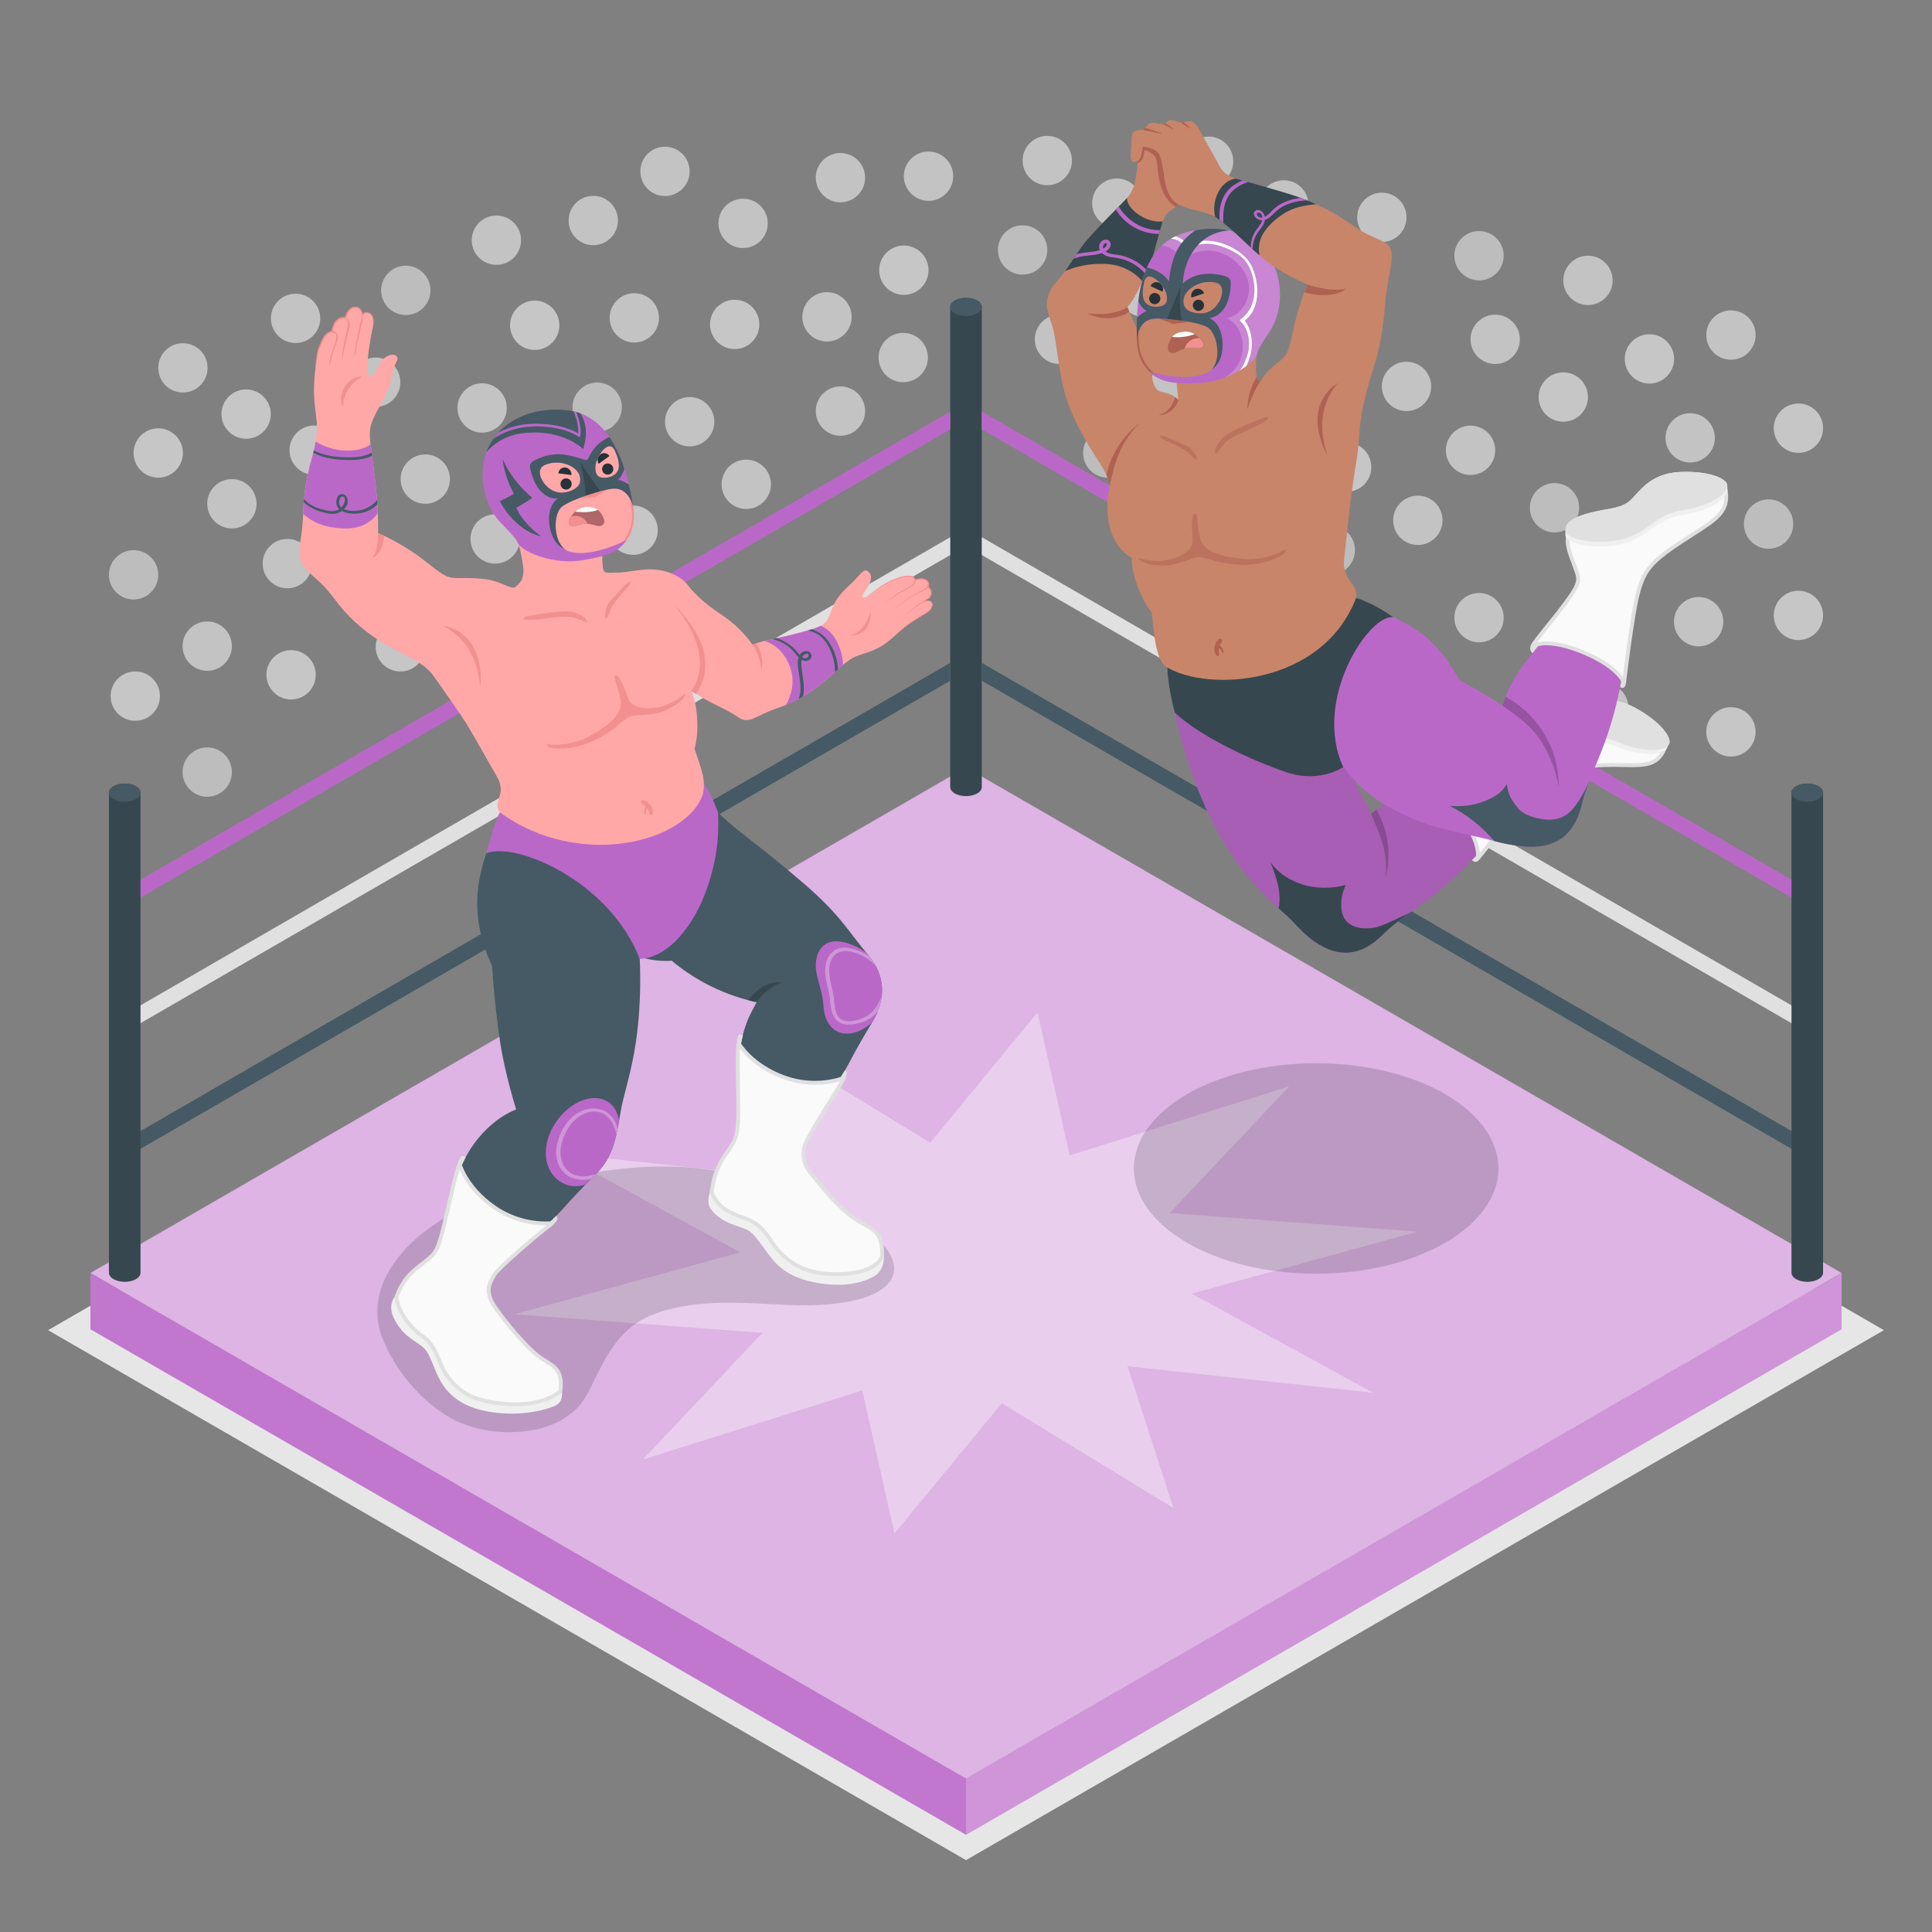 <?xml version="1.0" encoding="utf-8"?>
<!-- Generator: Adobe Illustrator 27.5.0, SVG Export Plug-In . SVG Version: 6.00 Build 0)  -->
<svg version="1.1" xmlns="http://www.w3.org/2000/svg" xmlns:xlink="http://www.w3.org/1999/xlink" x="0px" y="0px"
	 viewBox="0 0 500 500" style="enable-background:new 0 0 500 500;" xml:space="preserve">
<rect x="0" y="0" width="500" height="500" fill="#808080" stroke="none"/>
<g id="People">
	<g id="People_00000063596271485489346140000004392475220751078803_" style="opacity:0.6;">
		<circle style="fill:#E6E6E6;" cx="382.772" cy="66.177" r="6.384"/>
		<path style="fill:#F0F0F0;" d="M319.172,41.729c0,3.526-2.858,6.384-6.384,6.384c-3.526,0-6.384-2.858-6.384-6.384
			c0-3.526,2.858-6.384,6.384-6.384C316.314,35.345,319.172,38.203,319.172,41.729z"/>
		<path style="fill:#F0F0F0;" d="M393.345,87.814c0,3.526-2.858,6.384-6.384,6.384c-3.526,0-6.384-2.858-6.384-6.384
			c0-3.526,2.858-6.384,6.384-6.384C390.487,81.43,393.345,84.288,393.345,87.814z"/>
		<path style="fill:#F0F0F0;" d="M373.323,134.658c0,3.526-2.858,6.384-6.384,6.384s-6.384-2.858-6.384-6.384
			c0-3.526,2.858-6.384,6.384-6.384S373.323,131.133,373.323,134.658z"/>
		<path style="fill:#F5F5F5;" d="M410.962,102.757c0,3.526-2.858,6.384-6.384,6.384c-3.526,0-6.384-2.858-6.384-6.384
			c0-3.526,2.858-6.384,6.384-6.384C408.104,96.374,410.962,99.232,410.962,102.757z"/>
		<path style="fill:#F0F0F0;" d="M417.346,72.561c0,3.526-2.858,6.384-6.384,6.384c-3.526,0-6.384-2.858-6.384-6.384
			c0-3.526,2.858-6.384,6.384-6.384C414.488,66.177,417.346,69.035,417.346,72.561z"/>
		<path style="fill:#F0F0F0;" d="M329.913,78.944c0,3.526-2.858,6.384-6.384,6.384c-3.526,0-6.384-2.858-6.384-6.384
			c0-3.526,2.858-6.384,6.384-6.384C327.055,72.561,329.913,75.419,329.913,78.944z"/>
		<path style="fill:#E6E6E6;" d="M408.692,131.405c0,3.526-2.858,6.384-6.384,6.384c-3.526,0-6.384-2.858-6.384-6.384
			c0-3.526,2.858-6.384,6.384-6.384C405.834,125.022,408.692,127.88,408.692,131.405z"/>
		<path style="fill:#F0F0F0;" d="M433.251,134.658c0,3.526-2.858,6.384-6.384,6.384c-3.526,0-6.384-2.858-6.384-6.384
			c0-3.526,2.858-6.384,6.384-6.384C430.393,128.275,433.251,131.133,433.251,134.658z"/>
		<path style="fill:#F0F0F0;" d="M386.961,116.537c0,3.526-2.858,6.384-6.384,6.384s-6.384-2.858-6.384-6.384
			c0-3.526,2.858-6.384,6.384-6.384S386.961,113.012,386.961,116.537z"/>
		<path style="fill:#F0F0F0;" d="M389.155,159.853c0,3.526-2.858,6.384-6.384,6.384s-6.384-2.858-6.384-6.384
			c0-3.525,2.858-6.384,6.384-6.384S389.155,156.327,389.155,159.853z"/>
		<path style="fill:#F0F0F0;" d="M370.394,100c0,3.526-2.858,6.384-6.384,6.384c-3.526,0-6.384-2.858-6.384-6.384
			c0-3.526,2.858-6.384,6.384-6.384C367.536,93.617,370.394,96.475,370.394,100z"/>
		<path style="fill:#F5F5F5;" d="M354.902,120.892c0,3.526-2.858,6.384-6.384,6.384s-6.384-2.858-6.384-6.384
			c0-3.525,2.858-6.384,6.384-6.384S354.902,117.367,354.902,120.892z"/>
		<path style="fill:#F0F0F0;" d="M327.578,122.514c0,3.526-2.858,6.384-6.384,6.384c-3.526,0-6.384-2.858-6.384-6.384
			c0-3.526,2.858-6.384,6.384-6.384C324.72,116.13,327.578,118.988,327.578,122.514z"/>
		<path style="fill:#F5F5F5;" d="M355.757,78.944c0,3.526-2.858,6.384-6.384,6.384s-6.384-2.858-6.384-6.384
			c0-3.526,2.858-6.384,6.384-6.384S355.757,75.419,355.757,78.944z"/>
		<path style="fill:#E6E6E6;" d="M341.213,101.288c0,3.526-2.858,6.384-6.384,6.384c-3.526,0-6.384-2.858-6.384-6.384
			c0-3.526,2.858-6.384,6.384-6.384C338.355,94.904,341.213,97.762,341.213,101.288z"/>
		<path style="fill:#E6E6E6;" d="M350.659,142.377c0,3.526-2.858,6.384-6.384,6.384c-3.526,0-6.384-2.858-6.384-6.384
			c0-3.526,2.858-6.384,6.384-6.384C347.801,135.994,350.659,138.852,350.659,142.377z"/>
		<path style="fill:#F0F0F0;" d="M364.01,56.246c0,3.526-2.858,6.384-6.384,6.384c-3.526,0-6.384-2.858-6.384-6.384
			c0-3.525,2.858-6.384,6.384-6.384C361.152,49.862,364.01,52.72,364.01,56.246z"/>
		<path style="fill:#F0F0F0;" d="M338.632,53.031c0,3.526-2.858,6.384-6.384,6.384c-3.526,0-6.384-2.858-6.384-6.384
			c0-3.526,2.858-6.384,6.384-6.384C335.774,46.647,338.632,49.506,338.632,53.031z"/>
		<path style="fill:#F5F5F5;" d="M433.251,92.887c0,3.526-2.858,6.384-6.384,6.384c-3.526,0-6.384-2.858-6.384-6.384
			c0-3.526,2.858-6.384,6.384-6.384C430.393,86.504,433.251,89.362,433.251,92.887z"/>
		<path style="fill:#F5F5F5;" d="M415.652,160.833c0,3.526-2.858,6.384-6.384,6.384c-3.526,0-6.384-2.858-6.384-6.384
			c0-3.526,2.858-6.384,6.384-6.384C412.794,154.449,415.652,157.307,415.652,160.833z"/>
		<path style="fill:#F0F0F0;" d="M443.799,113.317c0,3.526-2.858,6.384-6.384,6.384c-3.525,0-6.384-2.858-6.384-6.384
			c0-3.526,2.858-6.384,6.384-6.384C440.94,106.933,443.799,109.791,443.799,113.317z"/>
		<path style="fill:#F0F0F0;" d="M421.459,183.23c0,3.526-2.858,6.384-6.384,6.384c-3.526,0-6.384-2.858-6.384-6.384
			s2.858-6.384,6.384-6.384C418.601,176.847,421.459,179.705,421.459,183.23z"/>
		<circle style="fill:#F5F5F5;" cx="465.428" cy="159.266" r="6.384"/>
		<path style="fill:#F5F5F5;" d="M454.355,189.406c0,3.525-2.858,6.384-6.384,6.384c-3.526,0-6.384-2.858-6.384-6.384
			c0-3.526,2.858-6.384,6.384-6.384C451.497,183.022,454.355,185.88,454.355,189.406z"/>
		<path style="fill:#F0F0F0;" d="M445.991,160.891c0,3.526-2.858,6.384-6.384,6.384c-3.525,0-6.384-2.858-6.384-6.384
			c0-3.526,2.858-6.384,6.384-6.384C443.133,154.508,445.991,157.366,445.991,160.891z"/>
		<circle style="fill:#F5F5F5;" cx="465.428" cy="110.815" r="6.384"/>
		<path style="fill:#E6E6E6;" d="M464.087,135.624c0,3.526-2.858,6.384-6.384,6.384c-3.526,0-6.384-2.858-6.384-6.384
			c0-3.526,2.858-6.384,6.384-6.384C461.229,129.241,464.087,132.099,464.087,135.624z"/>
		<path style="fill:#F0F0F0;" d="M454.355,86.711c0,3.526-2.858,6.384-6.384,6.384c-3.526,0-6.384-2.858-6.384-6.384
			c0-3.526,2.858-6.384,6.384-6.384C451.497,80.327,454.355,83.185,454.355,86.711z"/>
		<path style="fill:#E6E6E6;" d="M271.034,64.684c0,3.526-2.858,6.384-6.384,6.384c-3.526,0-6.384-2.858-6.384-6.384
			c0-3.526,2.858-6.384,6.384-6.384C268.176,58.3,271.034,61.158,271.034,64.684z"/>
		<path style="fill:#F0F0F0;" d="M277.418,41.554c0,3.526-2.858,6.384-6.384,6.384c-3.525,0-6.384-2.858-6.384-6.384
			c0-3.526,2.858-6.384,6.384-6.384C274.56,35.17,277.418,38.028,277.418,41.554z"/>
		<path style="fill:#F0F0F0;" d="M280.573,87.814c0,3.526-2.858,6.384-6.384,6.384c-3.525,0-6.384-2.858-6.384-6.384
			c0-3.526,2.858-6.384,6.384-6.384C277.715,81.43,280.573,84.288,280.573,87.814z"/>
		<path style="fill:#F5F5F5;" d="M302.356,75.615c0,3.525-2.858,6.384-6.384,6.384c-3.526,0-6.384-2.858-6.384-6.384
			c0-3.526,2.858-6.384,6.384-6.384C299.498,69.231,302.356,72.089,302.356,75.615z"/>
		<path style="fill:#F0F0F0;" d="M295.415,52.578c0,3.526-2.858,6.384-6.384,6.384c-3.526,0-6.384-2.858-6.384-6.384
			c0-3.526,2.858-6.384,6.384-6.384C292.557,46.194,295.415,49.052,295.415,52.578z"/>
		<path style="fill:#E6E6E6;" d="M293.079,117.234c0,3.526-2.858,6.384-6.384,6.384c-3.526,0-6.384-2.858-6.384-6.384
			c0-3.526,2.858-6.384,6.384-6.384C290.221,110.851,293.079,113.709,293.079,117.234z"/>
		<path style="fill:#F0F0F0;" d="M310.516,99.617c0,3.526-2.858,6.384-6.384,6.384c-3.526,0-6.384-2.858-6.384-6.384
			c0-3.526,2.858-6.384,6.384-6.384C307.658,93.233,310.516,96.091,310.516,99.617z"/>
		<path style="fill:#E6E6E6;" d="M98.654,75.616c0.262,3.516,3.325,6.154,6.841,5.891c3.516-0.262,6.154-3.325,5.891-6.841
			c-0.262-3.516-3.325-6.153-6.841-5.891C101.029,69.037,98.392,72.1,98.654,75.616z"/>
		<path style="fill:#F0F0F0;" d="M165.737,44.825c0.262,3.516,3.325,6.153,6.841,5.891c3.516-0.262,6.153-3.325,5.891-6.841
			c-0.262-3.516-3.325-6.153-6.841-5.891C168.112,38.246,165.475,41.309,165.737,44.825z"/>
		<path style="fill:#F0F0F0;" d="M90.862,99.391c0.262,3.516,3.325,6.154,6.841,5.891c3.516-0.262,6.153-3.325,5.891-6.841
			c-0.262-3.516-3.325-6.153-6.841-5.891C93.237,92.812,90.599,95.875,90.862,99.391z"/>
		<path style="fill:#F0F0F0;" d="M121.775,139.956c0.262,3.516,3.325,6.154,6.841,5.891c3.516-0.262,6.154-3.325,5.891-6.841
			c-0.262-3.516-3.325-6.153-6.841-5.891C124.15,133.377,121.512,136.44,121.775,139.956z"/>
		<path style="fill:#F5F5F5;" d="M74.948,116.98c0.262,3.516,3.325,6.153,6.841,5.891c3.516-0.262,6.153-3.325,5.891-6.841
			c-0.262-3.516-3.325-6.153-6.841-5.891C77.323,110.401,74.686,113.464,74.948,116.98z"/>
		<path style="fill:#F5F5F5;" d="M68.968,175.114c0.262,3.516,3.325,6.153,6.841,5.891c3.516-0.262,6.153-3.325,5.891-6.841
			c-0.262-3.516-3.325-6.153-6.841-5.891C71.344,168.536,68.706,171.598,68.968,175.114z"/>
		<path style="fill:#F0F0F0;" d="M70.128,82.871c0.262,3.516,3.325,6.153,6.841,5.891s6.154-3.325,5.891-6.841
			s-3.325-6.154-6.841-5.891C72.503,76.293,69.865,79.355,70.128,82.871z"/>
		<path style="fill:#F0F0F0;" d="M157.793,82.735c0.262,3.516,3.325,6.154,6.841,5.891c3.516-0.262,6.154-3.325,5.891-6.841
			c-0.262-3.516-3.325-6.154-6.841-5.891C160.168,76.157,157.531,79.219,157.793,82.735z"/>
		<path style="fill:#E6E6E6;" d="M89.078,144.384c0.262,3.516,3.325,6.154,6.841,5.891c3.516-0.262,6.154-3.325,5.891-6.841
			c-0.262-3.516-3.325-6.153-6.841-5.891C91.454,137.805,88.816,140.868,89.078,144.384z"/>
		<path style="fill:#F0F0F0;" d="M67.993,146.34c0.262,3.516,3.325,6.154,6.841,5.891c3.516-0.262,6.154-3.325,5.891-6.841
			c-0.262-3.516-3.325-6.154-6.841-5.891C70.369,139.761,67.731,142.824,67.993,146.34z"/>
		<path style="fill:#F0F0F0;" d="M103.698,124.467c0.262,3.516,3.325,6.153,6.841,5.891c3.516-0.262,6.153-3.325,5.891-6.841
			c-0.262-3.516-3.325-6.154-6.841-5.891C106.074,117.888,103.436,120.951,103.698,124.467z"/>
		<path style="fill:#F0F0F0;" d="M118.41,106.055c0.262,3.516,3.325,6.154,6.841,5.891c3.516-0.262,6.154-3.325,5.891-6.841
			c-0.262-3.516-3.325-6.154-6.841-5.891C120.785,99.477,118.147,102.539,118.41,106.055z"/>
		<path style="fill:#F5F5F5;" d="M135.993,125.369c0.262,3.516,3.325,6.153,6.841,5.891c3.516-0.262,6.154-3.325,5.891-6.841
			c-0.262-3.516-3.325-6.154-6.841-5.891C138.368,118.79,135.731,121.853,135.993,125.369z"/>
		<path style="fill:#F0F0F0;" d="M172.121,109.616c0.262,3.516,3.325,6.153,6.841,5.891c3.516-0.262,6.154-3.325,5.891-6.841
			c-0.262-3.516-3.325-6.154-6.841-5.891C174.496,103.038,171.859,106.1,172.121,109.616z"/>
		<path style="fill:#F5F5F5;" d="M132.021,84.657c0.262,3.516,3.325,6.153,6.841,5.891c3.516-0.262,6.154-3.325,5.891-6.841
			c-0.262-3.516-3.325-6.154-6.841-5.891C134.396,78.078,131.758,81.141,132.021,84.657z"/>
		<path style="fill:#E6E6E6;" d="M148.186,105.858c0.262,3.516,3.325,6.154,6.841,5.891c3.516-0.262,6.154-3.325,5.891-6.841
			c-0.262-3.516-3.325-6.154-6.841-5.891C150.561,99.279,147.923,102.342,148.186,105.858z"/>
		<path style="fill:#E6E6E6;" d="M47.263,200.287c0.262,3.516,3.325,6.154,6.841,5.891c3.516-0.262,6.154-3.325,5.891-6.841
			c-0.262-3.516-3.325-6.153-6.841-5.891C49.638,193.708,47,196.771,47.263,200.287z"/>
		<path style="fill:#F0F0F0;" d="M122.102,62.636c0.262,3.516,3.325,6.154,6.841,5.891c3.516-0.262,6.153-3.325,5.891-6.841
			c-0.262-3.516-3.325-6.154-6.841-5.891C124.478,56.057,121.84,59.12,122.102,62.636z"/>
		<path style="fill:#F0F0F0;" d="M147.171,57.543c0.262,3.516,3.325,6.153,6.841,5.891c3.516-0.262,6.154-3.325,5.891-6.841
			c-0.262-3.516-3.325-6.153-6.841-5.891C149.547,50.964,146.909,54.027,147.171,57.543z"/>
		<path style="fill:#F5F5F5;" d="M57.33,107.642c0.262,3.516,3.325,6.153,6.841,5.891c3.516-0.262,6.153-3.325,5.891-6.841
			c-0.262-3.516-3.325-6.154-6.841-5.891C59.705,101.063,57.068,104.126,57.33,107.642z"/>
		<path style="fill:#F5F5F5;" d="M97.245,167.874c0.262,3.516,3.325,6.154,6.841,5.891c3.516-0.262,6.154-3.325,5.891-6.841
			c-0.262-3.516-3.325-6.154-6.841-5.891C99.621,161.295,96.983,164.358,97.245,167.874z"/>
		<path style="fill:#F0F0F0;" d="M53.647,130.851c0.262,3.516,3.325,6.154,6.841,5.891c3.516-0.262,6.153-3.325,5.891-6.841
			c-0.262-3.516-3.325-6.154-6.841-5.891C56.022,124.272,53.384,127.335,53.647,130.851z"/>
		<path style="fill:#F5F5F5;" d="M28.645,180.63c0.262,3.516,3.325,6.153,6.841,5.891c3.516-0.262,6.153-3.325,5.891-6.841
			s-3.325-6.154-6.841-5.891C31.02,174.051,28.383,177.114,28.645,180.63z"/>
		<path style="fill:#F0F0F0;" d="M47.263,167.692c0.262,3.516,3.325,6.154,6.841,5.891c3.516-0.262,6.153-3.325,5.891-6.841
			c-0.262-3.516-3.325-6.153-6.841-5.891C49.638,161.113,47,164.176,47.263,167.692z"/>
		<path style="fill:#F5F5F5;" d="M34.589,117.709c0.262,3.516,3.325,6.154,6.841,5.891c3.516-0.262,6.153-3.325,5.891-6.841
			c-0.262-3.516-3.325-6.153-6.841-5.891C36.965,111.131,34.327,114.193,34.589,117.709z"/>
		<path style="fill:#E6E6E6;" d="M28.205,149.236c0.262,3.516,3.325,6.153,6.841,5.891c3.516-0.262,6.154-3.325,5.891-6.841
			c-0.262-3.516-3.325-6.154-6.841-5.891C30.581,142.658,27.943,145.72,28.205,149.236z"/>
		<path style="fill:#F0F0F0;" d="M40.973,95.678c0.262,3.516,3.325,6.154,6.841,5.891c3.516-0.262,6.154-3.325,5.891-6.841
			c-0.262-3.516-3.325-6.154-6.841-5.891C43.349,89.099,40.711,92.162,40.973,95.678z"/>
		<path style="fill:#F0F0F0;" d="M207.656,82.473c0.262,3.516,3.325,6.154,6.841,5.891c3.516-0.262,6.154-3.325,5.891-6.841
			c-0.262-3.516-3.325-6.154-6.841-5.891C210.031,75.895,207.394,78.957,207.656,82.473z"/>
		<path style="fill:#F5F5F5;" d="M183.77,84.431c0.262,3.516,3.325,6.154,6.841,5.891c3.516-0.262,6.154-3.325,5.891-6.841
			c-0.262-3.516-3.325-6.153-6.841-5.891C186.145,77.852,183.508,80.915,183.77,84.431z"/>
		<path style="fill:#F0F0F0;" d="M185.945,58.283c0.262,3.516,3.325,6.153,6.841,5.891c3.516-0.262,6.154-3.325,5.891-6.841
			c-0.262-3.516-3.325-6.153-6.841-5.891C188.32,51.704,185.682,54.767,185.945,58.283z"/>
		<path style="fill:#F0F0F0;" d="M186.768,125.81c0.262,3.516,3.325,6.154,6.841,5.891c3.516-0.262,6.154-3.325,5.891-6.841
			c-0.262-3.516-3.325-6.154-6.841-5.891C189.143,119.231,186.505,122.294,186.768,125.81z"/>
		<path style="fill:#F0F0F0;" d="M134.524,159.853c0,3.526-2.858,6.384-6.384,6.384c-3.526,0-6.384-2.858-6.384-6.384
			c0-3.526,2.858-6.384,6.384-6.384C131.666,153.469,134.524,156.327,134.524,159.853z"/>
		<path style="fill:#F0F0F0;" d="M240.138,92.532c0,3.525-2.858,6.384-6.384,6.384c-3.526,0-6.384-2.858-6.384-6.384
			c0-3.526,2.858-6.384,6.384-6.384C237.279,86.149,240.138,89.007,240.138,92.532z"/>
		<path style="fill:#F5F5F5;" d="M170.238,137.209c0,3.525-2.858,6.384-6.384,6.384c-3.526,0-6.384-2.858-6.384-6.384
			c0-3.526,2.858-6.384,6.384-6.384C167.38,130.825,170.238,133.683,170.238,137.209z"/>
		<path style="fill:#F0F0F0;" d="M223.889,106.384c0,3.526-2.858,6.384-6.384,6.384c-3.526,0-6.384-2.858-6.384-6.384
			c0-3.526,2.858-6.384,6.384-6.384C221.031,100,223.889,102.858,223.889,106.384z"/>
		<path style="fill:#F5F5F5;" d="M240.302,69.925c0,3.526-2.858,6.384-6.384,6.384c-3.526,0-6.384-2.858-6.384-6.384
			c0-3.526,2.858-6.384,6.384-6.384C237.444,63.542,240.302,66.4,240.302,69.925z"/>
		<path style="fill:#F0F0F0;" d="M246.685,45.596c0,3.526-2.858,6.384-6.384,6.384c-3.526,0-6.384-2.858-6.384-6.384
			c0-3.526,2.858-6.384,6.384-6.384C243.827,39.212,246.685,42.07,246.685,45.596z"/>
		<path style="fill:#F0F0F0;" d="M223.889,45.98c0,3.526-2.858,6.384-6.384,6.384c-3.526,0-6.384-2.858-6.384-6.384
			c0-3.526,2.858-6.384,6.384-6.384C221.031,39.596,223.889,42.454,223.889,45.98z"/>
	</g>
</g>
<g id="Ring_00000008839743688521677700000008356319472823698616_">
	<g id="Ring">
		<polygon id="Shadow_00000178919427013955982700000014653561775548632735_" style="fill:#E6E6E6;" points="487.556,344.246 
			249.999,481.4 12.444,344.247 250.001,207.093 		"/>
		<g>
			<polygon style="fill:#BA68C8;" points="476.605,329.441 249.999,460.272 23.395,329.442 250.001,198.611 			"/>
			<polygon style="opacity:0.5;fill:#FFFFFF;" points="476.605,329.441 249.999,460.272 23.395,329.442 250.001,198.611 			"/>
			<polygon style="opacity:0.35;fill:#FFFFFF;" points="208.184,305.298 196.305,268.598 240.749,295.719 268.503,261.996 
				276.848,299.02 333.633,281.155 302.692,313.94 366.819,318.759 308.409,334.782 355.383,360.442 291.816,353.584 
				303.695,390.284 259.251,363.164 231.497,396.887 223.152,359.863 166.367,377.727 197.308,344.942 133.181,340.124 
				191.591,324.1 144.617,298.44 			"/>
			<polygon style="fill:#BA68C8;" points="249.999,474.839 249.999,460.272 476.605,329.441 476.605,344.008 			"/>
			<polygon style="opacity:0.3;fill:#FFFFFF;" points="249.999,474.839 249.999,460.272 476.605,329.441 476.605,344.008 			"/>
			<g>
				<polygon style="fill:#BA68C8;" points="249.999,474.839 249.999,460.272 23.394,329.441 23.394,344.008 				"/>
			</g>
			<g style="opacity:0.1;">
				<polygon style="fill:#FFFFFF;" points="249.999,474.839 249.999,460.272 23.394,329.441 23.394,344.008 				"/>
			</g>
		</g>
		<g>
			<g>
				<path style="fill:#37474F;" d="M254.087,79.441c0-0.604-0.399-1.208-1.197-1.668c-1.596-0.922-4.184-0.922-5.78,0
					c-0.798,0.461-1.197,1.065-1.197,1.668c0,0.367,0,123.868,0,124.235c0,0.604,0.399,1.208,1.197,1.669
					c1.596,0.922,4.184,0.922,5.78,0c0.798-0.461,1.197-1.065,1.197-1.669C254.087,203.309,254.087,79.808,254.087,79.441z"/>
				<path style="fill:#455A64;" d="M247.11,77.773c-0.798,0.461-1.197,1.065-1.197,1.668c0,0.604,0.399,1.208,1.197,1.669
					c1.596,0.922,4.184,0.922,5.78,0c0.798-0.461,1.197-1.065,1.197-1.669c0-0.604-0.399-1.208-1.197-1.668
					C251.294,76.851,248.706,76.851,247.11,77.773z"/>
			</g>
			<g>
				<path style="fill:#455A64;" d="M245.911,171.557v4.61l-212.64,122.94c-0.31,0.18-0.66,0.27-1,0.27c-0.69,0-1.36-0.36-1.73-1
					c-0.55-0.96-0.22-2.18,0.73-2.73L245.911,171.557z"/>
			</g>
			<g>
				<path style="fill:#E0E0E0;" d="M245.911,139.037v4.61l-212.64,122.94c-0.31,0.18-0.66,0.27-1,0.27c-0.69,0-1.36-0.36-1.73-1
					c-0.55-0.96-0.22-2.18,0.73-2.73L245.911,139.037z"/>
			</g>
			<g>
				<path style="fill:#BA68C8;" d="M245.911,106.517v4.61l-212.64,122.94c-0.31,0.18-0.66,0.27-1,0.27c-0.69,0-1.36-0.36-1.73-1
					c-0.55-0.96-0.22-2.18,0.73-2.73L245.911,106.517z"/>
			</g>
			<g>
				<path style="fill:#37474F;" d="M36.362,205.139c0-0.604-0.399-1.208-1.197-1.669c-1.596-0.921-4.184-0.921-5.78,0
					c-0.798,0.461-1.197,1.065-1.197,1.669c0,0.367,0,123.868,0,124.234c0,0.604,0.399,1.208,1.197,1.669
					c1.596,0.922,4.184,0.922,5.78,0c0.798-0.461,1.197-1.065,1.197-1.669C36.362,329.007,36.362,205.506,36.362,205.139z"/>
				<path style="fill:#455A64;" d="M29.384,203.471c-0.798,0.461-1.197,1.065-1.197,1.669c0,0.604,0.399,1.208,1.197,1.669
					c1.596,0.922,4.184,0.922,5.78,0c0.798-0.461,1.197-1.065,1.197-1.668c0-0.604-0.399-1.208-1.197-1.669
					C33.568,202.549,30.98,202.549,29.384,203.471z"/>
			</g>
			<g>
				<path style="fill:#455A64;" d="M469.451,298.377c-0.37,0.64-1.04,1-1.73,1c-0.34,0-0.68-0.09-1-0.27l-212.63-122.94v-4.61
					l214.63,124.09C469.681,296.197,470.011,297.417,469.451,298.377z"/>
			</g>
			<g>
				<path style="fill:#E0E0E0;" d="M469.451,265.857c-0.37,0.64-1.04,1-1.73,1c-0.34,0-0.68-0.09-1-0.27l-212.63-122.94v-4.61
					l214.63,124.09C469.681,263.677,470.011,264.897,469.451,265.857z"/>
			</g>
			<g>
				<path style="fill:#BA68C8;" d="M469.451,233.337c-0.37,0.64-1.04,1-1.73,1c-0.34,0-0.68-0.09-1-0.27l-212.63-122.94v-4.61
					l214.63,124.09C469.681,231.157,470.011,232.377,469.451,233.337z"/>
			</g>
			<g>
				<path style="fill:#37474F;" d="M463.637,205.139c0-0.604,0.399-1.208,1.197-1.669c1.596-0.921,4.184-0.921,5.78,0
					c0.798,0.461,1.197,1.065,1.197,1.669c0,0.367,0,123.868,0,124.234c0,0.604-0.399,1.208-1.197,1.669
					c-1.596,0.922-4.184,0.922-5.78,0c-0.798-0.461-1.197-1.065-1.197-1.669C463.637,329.007,463.637,205.506,463.637,205.139z"/>
				<path style="fill:#455A64;" d="M470.614,203.471c0.798,0.461,1.197,1.065,1.197,1.669c0,0.604-0.399,1.208-1.197,1.669
					c-1.596,0.922-4.184,0.922-5.78,0c-0.798-0.461-1.197-1.065-1.197-1.668c0-0.604,0.399-1.208,1.197-1.669
					C466.43,202.549,469.018,202.549,470.614,203.471z"/>
			</g>
		</g>
	</g>
</g>
<g id="Shadows">
	<path id="Shadow_00000060001770271455782130000006017263803207491500_" style="opacity:0.15;" d="M149.224,364.54
		c-2.9,2.813-6.664,4.687-10.745,5.467c-8.413,1.606-17.587,0.269-24.587-4.741c-6.475-4.634-11.644-11.087-14.723-18.433
		c-4.225-10.081,0.911-19.621,8.585-26.342c9.487-8.309,21.914-12.348,34.061-14.858c13.09-2.705,26.249-4.807,39.633-3.175
		c13.847,1.688,27.957,6.165,39.793,13.61c3.457,2.174,6.85,4.706,8.907,8.234c3.914,6.711-2.163,10.551-8.152,12.017
		c-13.42,3.286-25.179-0.052-39.692,1.047c-4.828,0.365-10.713,1.475-15.066,3.594c-7.387,3.596-10.673,10.535-14.128,17.646
		C152.141,360.601,150.761,363.05,149.224,364.54z"/>
	
		<ellipse id="Shadow_00000124860887783756398840000017272862640307823020_" style="opacity:0.15;" cx="340.619" cy="302.398" rx="47.169" ry="27.233"/>
</g>
<g id="Character_2">
	<g id="Character_00000039108409825143311430000009892574474405929872_">
		<g id="Bottom_00000055706973380622229800000011542341304646209974_">
			<g id="Leg_00000084511894483881668860000016631428067331664797_">
				<path style="fill:#F0F0F0;" d="M102.035,335.686c-1.121,2.034-1.403,4.192,1.524,8.074c2.012,2.669,5.123,3.981,6.198,5.171
					c1.075,1.19,1.338,1.84,2.975,5.839c1.637,3.999,4.61,8.923,13.465,10.517c7.344,1.322,13.605,0.009,16.842-1.223
					c2.524-0.961,2.277-2.23,2.436-3.692L102.035,335.686z"/>
				<path style="fill:#455A64;" d="M137.91,350.086c-4.074-4.339-7.456-7.111-10.025-11.896c-0.662-1.233-1.739-3.733-1.621-5.128
					c0.124-1.463,1.125-3.05,2.099-4.149c4.985-5.625,12.455-10.561,17.429-16.196c2.611-2.957,5.263-5.69,8.055-8.457
					c4.656-4.616,5.495-8.898,6.729-16.322c0.791-4.758,2.702-9.691,3.99-18.22c1.051-6.959,1.313-15.173,0.998-21.562
					c-0.648-13.18-24.615-32.448-39.689-27.362c-2.393,7.042-4.437,16.528,1.473,29.174c0,0,0.517,9.102,2.027,19.351
					c1.238,8.4,4.206,17.805,4.207,17.807c0.021,0.065-4.658,1.389-9.553,7.155c-2.596,3.057-4.851,7.151-6.115,11.576
					c-1.022,3.579-1.9,6.883-2.634,10.529c-0.831,4.124-1.564,6.388-3.851,8.768c-1.141,1.187-2.513,2.392-3.777,3.448
					c-2.833,2.365-4.134,4.853-5.03,7.156c0.5,2.236,1.882,5.404,3.472,7.053c1.59,1.649,3.944,3.169,5.352,4.976
					c2.589,3.321,3.413,8.051,6.614,10.788c1.36,1.163,2.987,1.96,4.594,2.744c2.488,1.214,5.316,2.077,8.092,2.183
					c3.254,0.125,6.527-0.25,9.669-1.106c1.601-0.436,3.241-1.045,4.336-2.292C146.269,354.127,139.231,351.494,137.91,350.086z"/>
				<g>
					<path style="fill:#BA68C8;" d="M159.905,288.718c-1.044-3.575-4.336-5.214-8.073-4.279
						c-7.217,1.807-13.294,11.846-9.322,18.796c1.12,1.959,3.173,3.355,5.406,3.677c1.163,0.167,2.396,0.028,3.618-0.329
						c0.762-0.775,1.531-1.548,2.313-2.323c4.222-4.185,5.306-8.105,6.391-14.333C160.133,289.519,160.021,289.116,159.905,288.718z
						"/>
					<path style="opacity:0.3;fill:#FFFFFF;" d="M156.763,287.687c-2.599-1.53-5.975-0.775-8.207,1.009
						c-2.334,1.865-3.871,4.862-4.434,7.666c-0.551,2.744,0.061,5.752,2.399,7.61c1.76,1.398,4.184,1.614,6.459,1.159
						c0.29-0.29,0.574-0.581,0.867-0.871c0.152-0.15,0.291-0.3,0.434-0.45c-2.022,0.717-4.345,0.974-6.221-0.023
						c-2.182-1.16-3.106-3.643-3.001-5.907c0.116-2.495,1.266-5.114,2.855-7.096c1.543-1.925,4.013-3.411,6.65-3.047
						c3.024,0.418,4.459,3.3,4.942,5.898c0.114-0.495,0.223-1.001,0.328-1.528C159.43,290.327,158.443,288.676,156.763,287.687z"/>
				</g>
				<g>
					<path style="fill:#FAFAFA;" d="M133.557,363.442c-0.675,0-1.371-0.025-2.069-0.074c-9.608-0.679-12.479-3.269-15.234-6.584
						c-1.207-1.453-1.935-3.171-2.639-4.833c-0.978-2.31-1.901-4.491-3.988-5.924c-3.773-2.59-6.409-6.429-7.077-10.29
						c1.835-4.848,4.184-6.676,6.258-8.29c0.244-0.19,1.172-0.926,1.172-0.926c2.661-2.115,3.142-2.612,4.531-7.744
						c0.247-0.911,0.703-2.901,1.232-5.205c0.982-4.285,2.328-10.152,2.981-11.847c0.229-0.595,0.767-1.988,1.01-2.08
						c0.03,0,0.072,0.011,0.12,0.029c-0.39,0.773-0.765,1.561-0.765,1.561l-0.082,0.172l0.054,0.184
						c0.071,0.242,1.82,5.994,8.915,10.896c5.213,3.603,10.486,4.141,13.166,4.141c0.882,0,1.398-0.061,1.419-0.063l0.167-0.02
						l0.87-0.841c-0.183,0.353-0.612,0.893-1.607,1.628c-2.502,1.848-13.352,11.068-14.097,12.674
						c-0.091,0.196-0.213,0.406-0.347,0.635c-0.812,1.398-2.171,3.739,0.54,7.612c2.797,3.997,7.419,9.615,10.954,12.504
						c0.693,0.566,1.434,1.024,2.15,1.467c2.444,1.511,4.559,2.818,3.817,7.893C144.315,360.693,140.646,363.442,133.557,363.442z"
						/>
					<g>
						<path style="fill:#E0E0E0;" d="M118.932,302.676c0.801,1.907,3.142,6.339,8.76,10.221c5.325,3.68,10.712,4.229,13.45,4.229
							c0.102,0,0.199-0.001,0.292-0.002c-2.739,2.096-13.174,10.905-13.993,12.67c-0.077,0.167-0.192,0.365-0.325,0.594
							c-0.872,1.502-2.332,4.015,0.563,8.15c2.816,4.024,7.475,9.684,11.047,12.604c0.719,0.587,1.473,1.054,2.203,1.505
							c2.447,1.513,4.232,2.617,3.612,7.203c-0.92,0.718-4.458,3.091-10.982,3.091c-0.663,0-1.348-0.025-2.035-0.073
							c-9.411-0.664-12.208-3.182-14.885-6.405c-1.16-1.396-1.873-3.08-2.562-4.708c-0.963-2.274-1.959-4.626-4.166-6.142
							c-3.619-2.485-6.16-6.143-6.843-9.83c1.775-4.618,3.947-6.308,6.048-7.944c0.245-0.191,0.487-0.379,0.724-0.569l0.453-0.361
							c2.718-2.161,3.275-2.735,4.703-8.004c0.249-0.92,0.706-2.912,1.235-5.218C117.091,309.93,118.233,304.95,118.932,302.676
							 M119.737,299.145c-0.474,0-0.783,0.593-1.479,2.4c-1.011,2.622-3.513,14.458-4.229,17.1
							c-1.466,5.412-1.884,5.501-4.815,7.845c-2.325,1.859-5.077,3.554-7.179,9.195c0.731,4.529,3.845,8.374,7.309,10.753
							c3.463,2.378,3.623,7.172,6.525,10.664c2.902,3.492,5.9,6.08,15.584,6.763c0.732,0.052,1.434,0.076,2.105,0.076
							c8.209,0,11.916-3.57,11.916-3.57c1.113-7.103-3.06-7.505-6.117-10.004c-3.325-2.718-7.872-8.133-10.86-12.403
							c-2.968-4.24-0.801-6.344-0.149-7.749c0.652-1.405,11.022-10.327,13.94-12.483c2.919-2.156,1.68-3.081,1.68-3.081
							l-1.465,1.415c0,0-0.498,0.06-1.36,0.06c-2.418,0-7.7-0.471-12.882-4.052c-7.03-4.858-8.719-10.625-8.719-10.625
							s0.536-1.122,0.989-1.999C120.198,299.266,119.951,299.145,119.737,299.145L119.737,299.145z"/>
					</g>
				</g>
			</g>
			<g id="Leg_00000113353086084545884490000011202846441528074113_">
				<path style="fill:#F0F0F0;" d="M183.65,308.727c-0.599,2.244-0.689,4.037,2.697,6.476c2.713,1.953,6.043,2.377,7.373,3.274
					c1.33,0.897,1.741,1.464,4.292,4.952s5.24,7.296,14.129,8.686c6.186,0.967,10.541,0.003,13.629-1.566
					c2.284-1.16,2.885-3.075,3.018-5.23L183.65,308.727z"/>
				<path style="fill:#455A64;" d="M221.912,317.053c-4.998-3.231-9.528-8.235-13.181-13.365c-0.812-1.14-1.506-3.098-1.727-4.481
					c-0.232-1.45,1.289-5.069,1.97-6.37c3.485-6.659,7.537-11.516,11.009-18.182c1.822-3.498,3.739-6.789,5.783-10.146
					c3.409-5.6,3.547-11.827-0.925-17.151c-5.279-6.283-7.35-10.548-16.584-18.503c-12.209-10.52-17.275-13.513-22.421-18.548
					c-11.303-11.059-32.313,21.371-25.912,33.097c2.331,4.271,9.216,5.58,13.94,5.235c10.552,8.921,21.947,10.664,21.947,10.665
					c0.036,0.058,0,0-1.388,2.694c-1.837,3.565-2.988,8.108-3.15,12.707c-0.131,3.719-0.188,7.138-0.023,10.854
					c0.186,4.202,0.906,7.82-0.742,10.68c-0.822,1.427-1.604,2.479-2.577,3.808c-2.18,2.977-2.591,5.924-2.906,8.375
					c1.023,2.05,2.833,3.521,4.773,4.739c1.94,1.218,4.565,1.511,6.367,2.926c3.312,2.6,4.326,5.993,7.859,8.944
					c1.373,1.147,3.489,2.338,5.171,2.948c2.524,0.915,5.294,0.958,8.07,0.881c3.734-0.104,4.707-0.379,6.658-1.023
					c1.575-0.52,2.951-1.404,3.714-2.877C227.673,318.791,223.534,318.102,221.912,317.053z"/>
				<g>
					<path style="fill:#BA68C8;" d="M211.158,250.773c0.255,2.539,1.299,4.936,1.703,7.456c0.271,1.695,0.256,3.452,0.825,5.071
						c1.895,5.384,7.396,5.09,11.255,1.958c0.278-0.225,0.543-0.467,0.803-0.714c0.007-0.012,0.014-0.024,0.022-0.036
						c3.409-5.6,3.547-11.827-0.925-17.15c-0.211-0.251-0.41-0.495-0.611-0.74c-1.783-1.336-3.809-2.313-5.789-2.758
						c-1.485-0.334-3.109-0.404-4.465,0.288C211.702,245.307,210.903,248.233,211.158,250.773z"/>
					<path style="opacity:0.3;fill:#FFFFFF;" d="M228.06,258.021c-0.647,1.89-1.988,3.903-3.721,4.934
						c-1.231,0.732-2.642,1.204-4.073,1.308c-1.331,0.097-2.595-0.082-3.392-1.257c-0.775-1.141-0.859-2.571-0.987-3.901
						c-0.138-1.439-0.456-2.825-0.781-4.23c-0.597-2.584-1.143-5.972,1.166-7.92c1.299-1.095,3.121-0.944,4.653-0.517
						c2.208,0.616,3.986,1.851,5.621,3.394c-0.458-0.82-1.003-1.627-1.657-2.413c-1.136-0.798-2.524-1.348-3.695-1.712
						c-1.433-0.445-3-0.687-4.437-0.126c-3.077,1.201-3.52,4.87-3.029,7.717c0.294,1.701,0.832,3.352,1.046,5.068
						c0.19,1.518,0.188,3.117,0.91,4.507c0.643,1.235,1.712,2.052,3.107,2.224c1.568,0.193,3.189-0.11,4.65-0.683
						c1.432-0.562,2.773-1.452,3.712-2.685c0.555-1.386,0.907-2.792,1.04-4.201C228.153,257.694,228.115,257.861,228.06,258.021z"/>
				</g>
				<path style="fill:#37474F;" d="M195.812,259.303c0,0,2.339-3.489,6.479-5.046c-4.641-0.496-8.045,3.615-8.587,4.593
					C193.704,258.85,195.081,259.335,195.812,259.303z"/>
				<g>
					<path style="fill:#FAFAFA;" d="M216.304,329.748c-7.868,0-11.71-2.853-14.43-5.645c-1.003-1.03-1.74-2.113-2.453-3.16
						c-1.535-2.256-2.985-4.387-6.733-5.688c-3.759-1.305-6.779-2.624-8.525-6.603c0.664-5.609,2.457-8.197,4.041-10.483
						l0.128-0.184c2.221-3.211,2.626-4.236,2.749-9.921c0.02-0.943-0.016-2.984-0.057-5.348c-0.077-4.395-0.183-10.414,0.043-12.215
						c0.08-0.633,0.266-2.115,0.48-2.263c0.008-0.001,0.089,0.001,0.122,0.004c-0.191,0.843-0.366,1.693-0.366,1.693l-0.038,0.188
						l0.096,0.165c0.127,0.218,3.209,5.379,11.274,8.431c2.636,0.997,5.418,1.503,8.27,1.503c4.04,0,6.755-1.012,6.869-1.055
						l0.157-0.06l0.709-1.131c-0.03,0.396-0.218,1.09-0.889,2.245c-0.795,1.371-1.774,2.933-2.809,4.587
						c-1.641,2.62-3.501,5.589-5.404,8.996l-0.117,0.207c-0.825,1.452-3.019,5.308,0.247,9.387l0.531,0.664
						c3.036,3.8,5.904,7.389,10.101,10.694c1.15,0.906,2.304,1.53,3.322,2.081c2.808,1.519,4.839,2.618,4.67,8.395
						c-0.154,0.42-1.643,3.841-9.283,4.411C218.077,329.713,217.167,329.748,216.304,329.748z"/>
					<g>
						<path style="fill:#E0E0E0;" d="M191.496,271.373c1.236,1.658,4.575,5.397,10.962,7.813c2.693,1.019,5.535,1.535,8.446,1.535
							c3.124,0,5.486-0.597,6.502-0.907c-0.028,0.05-0.058,0.102-0.088,0.154c-0.791,1.364-1.722,2.849-2.8,4.57
							c-1.644,2.625-3.508,5.601-5.418,9.02l-0.115,0.203c-0.872,1.533-3.188,5.603,0.29,9.948l0.533,0.666
							c3.054,3.822,5.939,7.433,10.181,10.774c1.184,0.932,2.358,1.568,3.393,2.128c2.831,1.532,4.551,2.462,4.411,7.853
							c-0.234,0.544-1.818,3.493-8.823,4.015c-0.917,0.069-1.814,0.103-2.666,0.103c-7.682,0-11.425-2.778-14.073-5.495
							c-0.973-0.998-1.697-2.063-2.398-3.092c-1.513-2.224-3.078-4.524-6.983-5.879c-3.723-1.292-6.503-2.503-8.176-6.208
							c0.662-5.39,2.401-7.9,3.938-10.119l0.129-0.186c2.259-3.266,2.713-4.409,2.837-10.195c0.021-0.953-0.015-2.996-0.057-5.361
							C191.455,278.857,191.365,273.748,191.496,271.373 M191.6,267.732c-0.597,0-0.761,0.561-1.031,2.705
							c-0.35,2.789,0.069,14.878,0.01,17.615c-0.121,5.606-0.524,6.561-2.66,9.648c-1.617,2.338-3.587,5.045-4.27,11.026
							c1.799,4.22,4.904,5.622,8.873,7c5.332,1.851,5.824,5.473,8.993,8.725c2.917,2.993,6.945,5.797,14.789,5.797
							c0.865,0,1.778-0.034,2.74-0.106c8.63-0.644,9.743-4.824,9.743-4.824c0.268-8.319-3.902-7.585-8.18-10.955
							c-4.392-3.459-7.294-7.21-10.551-11.279c-3.207-4.006-0.838-7.686-0.083-9.038c3.133-5.608,6.18-10.079,8.21-13.576
							c1.821-3.138,0.494-3.498,0.494-3.498l-1.082,1.726c0,0-2.696,1.023-6.691,1.023c-2.344,0-5.137-0.353-8.092-1.471
							c-7.992-3.024-11.019-8.215-11.019-8.215s0.25-1.218,0.479-2.178C191.999,267.783,191.78,267.732,191.6,267.732L191.6,267.732
							z"/>
					</g>
				</g>
			</g>
			<path style="fill:#BA68C8;" d="M129.365,210.247c-1.463,2.586-2.471,7.351-3.489,10.547c7.705-2.973,31.878,7.217,39.689,27.362
				c7.506-0.218,14.239-8.98,17.411-18.241c2.544-7.43,3.145-13.3,2.861-19.608c0,0-2.29-6.387-3.979-7.616L129.365,210.247z"/>
		</g>
		<g id="Top_00000101814385241201091530000002810046225415076770_">
			<g id="Arm_00000147929998655237274710000001736111639356815007_">
				<g id="Arm_00000030468925624669909590000013047694457789882774_">
					<path style="fill:#FFA8A7;" d="M240.27,151.072c-0.012-0.15-0.05-0.293-0.145-0.435c-0.153-0.231-0.453-0.408-0.696-0.525
						c-0.814-0.39-1.762-0.287-2.579,0.037c0,0-0.012-1.713-3.366-0.843c-3.803,0.987-7.277,3.687-9.084,5.021
						c-0.716,0.478-1.644,0.539-1.104-0.415c0.722-1.278,1.825-2.428,2.067-3.921c0.068-0.423,0.067-0.864-0.068-1.27
						c-0.134-0.406-0.44-0.727-0.795-0.965c-0.765-0.514-1.726,0.643-2.29,1.289c-2.241,2.566-4.902,4.214-6.375,7.367
						c-0.471,1.009-1.204,3.03-1.736,4.008c-1.071,1.97-4.593,2.58-7.799,3.486c-1.739,0.491-4.259,1.043-6.044,1.409
						c-2.131,0.436-3.631,0.852-5.499,1.496c-4.235-5.706-7.469-7.178-10.974-9.805c-1.993-1.495-4.069-3.381-5.572-5.348
						c-2.387-3.123-6.562-4.26-9.703-4.317c-1.973-0.036-4.445,0.385-5.827,0.597c-1.382,0.212-3.001,0.299-4.494,0.33
						c0.015,0.045,5.457,16.371,5.457,16.371c0.887,1.245,1.91,2.382,2.89,3.552c0.582,0.694,0.934,1.444,1.411,2.197
						c0.557,0.879,1.39,1.487,2.198,2.122c4.012,3.155,9.511,7.069,14.058,9.387c2.082,1.061,4.582,2.175,6.511,3.494
						c0.414,0.283,0.833,0.569,1.3,0.753c1.218,0.479,2.492,0.076,3.609-0.47c1.325-0.647,2.645-1.292,4.012-1.838
						c1.561-0.624,2.521-0.875,3.749-1.402c2.376-1.019,4.643-2.165,6.767-3.652c4.537-3.178,7.193-6.296,9.888-8.129
						c1.882-1.281,4.556-1.52,7.393-3.041c2.866-1.536,4.685-3.771,6.937-5.474c0.089-0.067,0.178-0.135,0.268-0.202
						c1.294-0.969,2.619-1.908,4.029-2.702c0.295-0.16,0.587-0.304,0.864-0.494c0.287-0.197,0.566-0.404,0.836-0.623
						c0.153-0.124,0.305-0.252,0.429-0.405c0.251-0.309,0.468-0.77,0.5-1.17c0.027-0.327-0.143-0.662-0.423-0.833
						c-0.13-0.08-0.278-0.125-0.428-0.156c-0.452-0.094-0.929-0.063-1.365,0.089c0.469-0.377,1.108-0.6,1.48-1.087
						c0.324-0.425,0.51-0.891,0.416-1.425c-0.079-0.454-0.342-0.888-0.756-1.108c-0.027-0.014-0.056-0.029-0.069-0.056
						c-0.012-0.025-0.008-0.054-0.004-0.081C240.184,151.624,240.29,151.333,240.27,151.072z"/>
					<path style="fill:#F28F8F;" d="M194.758,166.811c1.751,2.635,2.076,5.005,2.246,6.418c0.804-2.024-0.293-5.556-1.238-6.754
						L194.758,166.811z"/>
					<g>
						<path style="fill:#BA68C8;" d="M210.148,178.783c3.511-2.46,5.893-4.876,8.041-6.696c0-0.001,0-0.003,0-0.004
							c-0.113-3.631-2.012-8.744-5.815-10.118l-0.002,0c-1.601,0.851-3.907,1.33-6.072,1.942c-1.739,0.491-4.259,1.043-6.044,1.408
							c-0.879,0.18-1.649,0.357-2.384,0.548c2.079,0.656,5.359,2.55,6.815,7.425c1.457,4.876-1.306,9.147-1.306,9.147
							C205.758,181.415,208.025,180.27,210.148,178.783z"/>
						<path style="fill:#455A64;" d="M207.639,168.796c-0.297,0.191-0.521,0.436-0.696,0.712c-0.457-0.496-0.85-1.09-1.312-1.545
							c-0.6-0.59-1.26-1.111-1.97-1.563c-0.822-0.524-1.711-0.947-2.64-1.245c-0.266,0.056-0.523,0.109-0.765,0.159
							c-0.112,0.023-0.21,0.046-0.319,0.069c1.687,0.436,3.272,1.205,4.602,2.359c0.814,0.706,1.381,1.601,2.12,2.368
							c-0.139,0.415-0.199,0.865-0.198,1.308c0.004,1.253,0.228,2.5,0.411,3.736c0.206,1.391,0.389,2.81,0.206,4.214
							c-0.067,0.514-0.207,1.004-0.367,1.489c0.374-0.197,0.74-0.408,1.107-0.618c0.157-0.703,0.237-1.428,0.227-2.169
							c-0.027-2.075-0.578-4.1-0.665-6.171c-0.015-0.368-0.013-0.781,0.053-1.175c0.549,0.313,1.194,0.463,1.786,0.202
							c0.705-0.311,1.055-1.237,0.581-1.888C209.303,168.355,208.298,168.374,207.639,168.796z M209.19,169.85
							c-0.288,0.649-1.064,0.574-1.576,0.249c0.152-0.346,0.392-0.64,0.775-0.816C208.866,169.061,209.466,169.226,209.19,169.85z
							 M216.822,172.442c-0.178-1.578-0.626-3.138-1.329-4.563c-0.696-1.411-1.619-2.82-2.895-3.769
							c-0.73-0.543-1.596-0.952-2.496-1.253c-0.316,0.098-0.64,0.192-0.97,0.284c1.177,0.372,2.344,0.762,3.303,1.592
							c1.159,1.002,1.999,2.432,2.59,3.83c0.566,1.338,0.915,2.756,1.036,4.204c0.033,0.391,0.044,0.776,0.044,1.16
							c0.262-0.235,0.518-0.464,0.769-0.688C216.861,172.971,216.851,172.701,216.822,172.442z"/>
					</g>
					<path style="fill:#F28F8F;" d="M169.096,171.664c0.338,0.293,0.693,0.569,1.047,0.847c3.272,2.574,6.431,5.093,10.069,7.117
						c0.908-1.547,2.05-3.767,2.229-6.149c0.445-5.925-1.782-10.127-7.706-16.894L169.096,171.664z"/>
					<path style="fill:#F28F8F;" d="M237.337,160.18c0.14-0.082,0.28-0.166,0.418-0.252c0.493-0.306,0.971-0.638,1.48-0.918
						c0.849-0.466,1.709-0.993,2.01-1.973c0.103-0.336,0.155-0.792-0.02-1.114c-0.147-0.271-0.435-0.425-0.732-0.472
						c-0.182-0.029-0.368-0.032-0.552-0.018c-0.14,0.01-0.409,0.003-0.53,0.078c0.304-0.19,0.641-0.317,0.928-0.528
						c0.174-0.128,0.342-0.275,0.461-0.457c0.217-0.331,0.337-0.726,0.333-1.122c-0.006-0.56-0.26-1.113-0.68-1.482
						c-0.049-0.043-0.104-0.092-0.106-0.157c-0.001-0.031,0.011-0.061,0.022-0.09c0.126-0.333,0.149-0.766-0.038-1.08
						c-0.17-0.285-0.449-0.498-0.745-0.643c-0.379-0.184-0.794-0.263-1.202-0.27c-0.702-0.013-1.12,0.156-1.435,0.278
						c-0.163-0.59-0.783-0.861-1.279-0.921c-0.579-0.086-1.151-0.029-1.71,0.058c-1.126,0.173-3.161,1.02-4.154,1.541
						c-1.996,1.046-3.766,2.435-5.542,3.789c1.815-1.305,3.657-2.587,5.634-3.611c0.991-0.504,3.004-1.326,4.099-1.481
						c0.544-0.078,1.1-0.125,1.629-0.038c0.516,0.058,1.045,0.382,1.08,0.844c-0.032,0.71-0.317,1.11-0.956,1.495
						c-0.327,0.207-2.072,1.092-2.414,1.294c-1.787,1.056-3.459,2.358-4.621,3.422c1.201-1.018,3.228-2.36,4.774-3.213
						c0.341-0.189,2.05-1.063,2.399-1.267c0.673-0.378,1.001-0.774,1.121-1.632c0.338-0.122,0.685-0.27,1.367-0.249
						c0.373,0.011,0.743,0.088,1.067,0.251c0.317,0.154,0.618,0.424,0.697,0.723c0.122,0.391-0.144,0.818-0.486,1.129
						c-0.342,0.319-0.758,0.574-1.187,0.794c-0.885,0.395-1.781,0.866-2.609,1.39c-0.836,0.522-1.653,1.077-2.426,1.689l-2.518,2.06
						l2.573-1.988c0.787-0.585,1.618-1.112,2.465-1.605c0.851-0.501,1.713-0.921,2.635-1.301c0.451-0.215,0.892-0.463,1.282-0.804
						c0.198-0.173,0.384-0.158,0.581,0.035c0.304,0.296,0.426,0.749,0.377,1.171c-0.044,0.376-0.221,0.827-0.49,1.103
						c-0.137,0.141-0.35,0.239-0.517,0.344c-0.195,0.123-0.396,0.239-0.588,0.366c-1.161,0.769-1.424,0.909-2.523,1.753
						c-1.092,0.852-2.426,1.889-3.437,2.837c1.051-0.901,2.419-1.889,3.545-2.69c0.446-0.317,0.899-0.626,1.363-0.917
						c0.323-0.203,0.651-0.4,1.006-0.542c0.657-0.263,1.781-0.389,1.943,0.548c0.088,0.506-0.15,1.025-0.486,1.396
						c-0.287,0.318-0.644,0.567-1.004,0.792c-0.475,0.297-0.961,0.584-1.424,0.906c-0.312,0.217-0.623,0.438-0.944,0.641
						c-1.006,0.637-1.973,1.331-2.908,2.064C235.325,161.439,236.314,160.779,237.337,160.18z"/>
					<path style="fill:#F28F8F;" d="M219.836,164.46c2.724-0.239,4.858-3.671,5.515-6.326
						C225.376,161.527,223.911,164.588,219.836,164.46z"/>
				</g>
			</g>
			<g id="Body_00000158725908505053240790000014789449353015449738_">
				<g>
					<path style="fill:#FFA8A7;" d="M178.854,178.783c2.851-3.512,3.75-10.271-1.555-18.418
						c-7.569-11.624-9.976-12.286-21.049-12.07l-16.248,0.175l-19.603,10.356c0,0-9.912,11.733-3.049,22.902
						c6.077,9.889,6.838,11.637,11.222,19.198c2.803,4.834-1.273,6.301,0.794,9.321c20.772,15.052,48.5,7.622,52.581-4.789
						c0.633-3.792-0.135-5.498-2.198-11.682C181.089,189.113,180.472,181.859,178.854,178.783z"/>
					<path style="fill:#F28F8F;" d="M145.57,192.655c-1.334,0.137-2.682,0.13-4.015-0.032c-0.002,0.614,0.758,0.894,1.367,0.969
						c6.082,0.754,12.188-1.904,16.899-5.824c0.802-0.667,1.58-1.383,2.471-1.932c0.944-0.581,1.645-0.608,2.707-0.696
						c2.332-0.192,5.313-0.307,7.4-1.391c1.003-0.521,2.021-0.935,2.938-1.615c0.466-0.346,0.904-0.734,1.284-1.173
						c0.091-0.105,0.93-1.348,0.896-1.357c-0.227-0.061-0.448,0.096-0.633,0.242c-1.883,1.483-4.036,2.674-6.378,3.186
						c-2.301,0.503-6.594,0.596-7.771-1.931c-0.315-0.676-0.658-1.575-0.903-2.296c-0.685-2.013-2.148-4.944-2.712-3.797
						c-0.061,0.128-0.043,0.266-0.022,0.392c0.305,1.791,1.747,4.818,1.544,7.079c-0.158,1.754-1.243,3.05-2.475,4.196
						c-1.659,1.543-3.188,2.429-4.873,3.428C150.945,191.495,148.288,192.375,145.57,192.655z"/>
					<g>
						<path style="fill:#F28F8F;" d="M148.566,158.48c-2.468-0.801-8.944,0.494-11.496,0.893c-2.495,0.389-2.326,1.33,1.967,0.938
							c3.921-0.358,7.455-1.199,9.79-0.395c2.093,0.721,3.038,1.488,3.086,0.809C151.961,160.046,150.028,158.954,148.566,158.48z"
							/>
						<path style="fill:#F28F8F;" d="M157.301,156.447c-0.413,0.755-1.036,3.445-0.461,3.533c0.576,0.088,0.684-1.857,1.923-3.601
							c1.219-1.716,3.37-3.934,3.966-4.712c0.596-0.778,0.967-2.264-1.178,0.005C159.571,153.767,157.787,155.559,157.301,156.447z"
							/>
						<path style="fill:#F28F8F;" d="M166.609,208.29c-0.136-0.097-0.285-0.163-0.425-0.25c-0.171-0.105-0.253-0.339-0.235-0.532
							c0.017-0.177,0.128-0.505,0.367-0.475c-0.084-0.011,0.096-0.005,0.114-0.002c0.04,0.007,0.081,0.021,0.12,0.032
							c0.105,0.03,0.208,0.065,0.311,0.103c0.17,0.064,0.344,0.138,0.499,0.234c0.307,0.192,0.583,0.469,0.812,0.748
							c0.571,0.696,1.134,1.894,0.558,2.73c-0.037,0.054-0.118,0.14-0.196,0.129c-0.401-0.058-0.495-0.475-0.563-0.798
							c-0.003-0.015-0.006-0.031-0.009-0.046c-0.009-0.033-0.017-0.067-0.026-0.1c-0.025-0.09-0.055-0.18-0.088-0.267
							c-0.033-0.088-0.07-0.174-0.111-0.258c-0.003-0.007-0.025-0.048-0.035-0.068c-0.014-0.024-0.041-0.071-0.046-0.08
							c-0.054-0.09-0.12-0.171-0.181-0.256c-0.004,0.008-0.009,0.015-0.013,0.022c-0.064,0.125-0.116,0.256-0.16,0.39
							c-0.122,0.373-0.138,0.766-0.224,1.148c-0.042,0.185-0.236,0.067-0.282-0.043c-0.15-0.362-0.128-0.748-0.053-1.125
							c0.061-0.311,0.163-0.605,0.295-0.891c0,0,0,0,0,0C166.897,208.516,166.757,208.395,166.609,208.29z"/>
					</g>
				</g>
			</g>
			<g id="Arm_30_">
				<path style="fill:#FFA8A7;" d="M133.233,152.046c-1.28,0.35-3.83-1.66-7.474-2.136c-6.026-0.786-7.835,0.262-10.363-0.873
					c-1.898-0.852-5.614-4.204-8.483-6.092c-5.625-3.701-9.064-4.943-9.064-4.943s0.116-5.531-0.478-11.07
					c-0.526-4.907-1.22-10.088-1.474-11.975c-0.477-3.549-0.038-4.955,0.921-7.037c0.958-2.082,1.884-3.425,2.832-5.421
					c0.885-1.864,1.496-3.54,1.846-5.588c0.224-1.309,0.689-2.386,1.229-3.564c0.671-1.461-1.05-1.772-2.035-1.388
					c-0.838,0.327-1.668,0.944-2.149,1.7c-0.678,1.066-1.298,3.381-2.709,3.709c-1.095,0.255-0.745-1.842-0.737-2.483
					c0.02-1.856,0.262-3.757,0.548-5.591c0.19-1.223,0.407-2.441,0.651-3.655c0.276-1.377,0.883-3.765-0.789-4.591
					c-0.604-0.299-1.444-0.1-1.757,0.497c-0.06-0.741-0.387-1.523-1.053-1.853c-0.715-0.354-1.619-0.067-2.189,0.492
					c-0.57,0.558-0.87,1.332-1.108,2.093c-0.896-0.21-1.849,0.264-2.427,0.98c-0.578,0.716-0.844,1.633-1.012,2.537
					c-1.219,0.067-2.055,1.364-2.536,2.349c-0.613,1.254-1.194,2.58-1.376,3.976c-0.197,1.514-0.425,3.025-0.562,4.555
					c-0.406,4.558-0.241,6.791,0.366,11.32c0.491,3.666-0.154,7.021-0.979,9.923c-0.949,3.338-1.706,6.737-2.096,10.188
					c-0.16,1.419-0.259,2.845-0.295,4.272c-0.067,2.665-0.328,5.188-0.77,7.826c-0.327,1.955-0.42,4.088,0.597,5.789
					c1.409,2.358,3.795,3.827,5.618,5.816c1.872,2.042,3.419,4.354,5.261,6.422c3.459,3.885,7.662,6.963,12.175,9.484
					c3.662,2.045,8.337,3.684,10.854,7.235c4.47,6.308,5.442,7.738,8.218,11.853C126.072,179.954,139.241,164.648,133.233,152.046z"
					/>
				<g>
					<path style="fill:#BA68C8;" d="M97.608,133.028l0.175-0.156c-0.066-1.784-0.189-3.861-0.412-5.939
						c-0.526-4.907-1.22-10.088-1.474-11.975c-1.819,1.653-8.101,3-14.195-0.662l-0.003,0c-0.21,1.271-0.503,2.483-0.827,3.623
						c-0.949,3.338-1.706,6.737-2.096,10.188c-0.16,1.419-0.259,2.844-0.295,4.272c-0.006,0.213-0.02,0.42-0.028,0.631
						c0.002,0.002,0.004,0.004,0.006,0.005c2.421,2.031,5.021,3.584,10.866,3.752C95.169,136.935,97.608,133.028,97.608,133.028z"/>
					<path style="fill:#455A64;" d="M97.588,129.385c-0.48,0.596-1.046,1.128-1.678,1.549c-1.837,1.223-4.234,1.605-6.366,1.039
						c-0.189-0.05-0.361-0.115-0.525-0.186c0.397-0.405,0.708-0.893,0.884-1.435c0.345-1.066-0.262-2.662-1.616-2.464
						c-1.119,0.163-1.373,1.726-1.212,2.637c0.091,0.511,0.353,0.915,0.701,1.24c-0.216,0.138-0.445,0.255-0.687,0.339
						c-1.124,0.388-2.414,0.077-3.528-0.209c-1.159-0.298-2.285-0.737-3.297-1.381c-0.609-0.388-1.125-0.852-1.583-1.366
						c-0.024,0.262-0.052,0.524-0.072,0.787c1.178,1.176,2.789,1.993,4.3,2.452c1.407,0.427,3.091,0.861,4.535,0.388
						c0.366-0.12,0.709-0.301,1.025-0.522c0.336,0.179,0.699,0.316,1.06,0.41c1.419,0.371,2.953,0.365,4.375,0.014
						c1.415-0.349,2.764-1.092,3.762-2.165C97.642,130.141,97.616,129.766,97.588,129.385z M88.322,131.332
						c-0.412-0.399-0.616-0.953-0.507-1.707c0.052-0.362,0.188-0.869,0.542-1.051c0.34-0.175,0.695,0.006,0.831,0.353
						c0.149,0.38,0.043,0.857-0.092,1.224C88.931,130.597,88.661,130.999,88.322,131.332z M94.116,118.71
						c0.75-0.167,1.484-0.419,2.178-0.751c-0.037-0.283-0.072-0.554-0.106-0.812c-0.081,0.047-0.156,0.099-0.241,0.141
						c-0.77,0.384-1.591,0.643-2.435,0.808c-1.725,0.336-3.519,0.315-5.267,0.201c-1.601-0.104-3.202-0.326-4.741-0.795
						c-0.794-0.242-1.552-0.557-2.285-0.925c-0.049,0.198-0.101,0.391-0.152,0.586c2.213,1.227,4.927,1.679,7.369,1.83
						C90.319,119.108,92.266,119.121,94.116,118.71z"/>
				</g>
				<path style="fill:#F28F8F;" d="M114.554,161.867c5.66,0.982,10.584,5.783,9.77,16.225
					C123.767,171.534,121.348,165.476,114.554,161.867z"/>
				<path style="fill:#F28F8F;" d="M95.308,80.84c-0.49-0.141-1.063-0.022-1.448,0.344c-0.33-2.134-2.724-2.461-3.927-0.615
					c-0.311,0.462-0.51,0.972-0.678,1.479c-0.94-0.133-1.877,0.354-2.453,1.077c-0.586,0.737-0.846,1.635-1.014,2.506
					c-2.142,0.464-2.799,3.073-3.508,4.862c-0.551,1.776-0.541,4.329-0.795,6.182l0.463-3.076c0.189-2.076,0.833-4.019,1.873-5.816
					c0.444-0.784,1.082-1.575,1.916-1.749c0.357,0.059,0.735,0.003,1.036,0.276c0.365,0.332,0.325,0.879,0.231,1.313
					c-0.18,0.84-0.409,1.569-0.697,2.379c-0.309,0.867-0.465,1.293-0.676,2.093c-0.194,0.73-0.435,1.981-0.366,2.738
					c0.005,0.052,0.059,0.038,0.072-0.001c0.145-0.448,0.174-0.944,0.28-1.405c0.116-0.501,0.228-1.003,0.365-1.499
					c0.283-1.028,0.734-1.986,1.051-3c0.252-0.807,0.61-1.729,0.197-2.545c-0.172-0.34-0.602-0.658-1.032-0.736
					c0.171-0.818,0.427-1.629,0.938-2.255c0.518-0.632,1.355-1.071,2.147-0.923c0.302,0.11,0.555,0.317,0.672,0.638
					c0.077,0.208,0.087,0.435,0.094,0.656c0.019,0.608-0.096,1.145-0.234,1.733c-0.15,0.643-0.31,1.284-0.46,1.928
					c-0.186,0.797-0.424,1.604-0.523,2.417c-0.103,0.846-0.349,1.744-0.261,2.597c0.007,0.061,0.057,0.065,0.078,0.01
					c0.184-0.478,0.207-1,0.309-1.5c0.111-0.545,0.281-1.069,0.406-1.611c0.324-1.407,0.674-2.808,0.992-4.217
					c0.063-0.278,0.126-0.557,0.148-0.841c0.026-0.328-0.004-0.66-0.088-0.979c-0.021-0.078-0.046-0.157-0.075-0.234
					c-0.138-0.361-0.379-0.678-0.718-0.817c0.32-1.022,0.805-2.116,1.882-2.445c1.395-0.433,2.045,0.856,2.127,2.048
					c-0.09,0.666-0.27,1.305-0.427,1.968c-0.145,0.611-0.543,2.565-0.629,2.929c-0.19,0.807-0.324,1.63-0.467,2.446
					c-0.16,0.912-0.378,1.846-0.425,2.771c-0.005,0.088,0.105,0.24,0.15,0.089c0.273-0.914,0.37-1.899,0.545-2.837
					c0.169-0.909,0.359-1.765,0.62-2.814c0.256-1.03,0.42-1.95,0.683-2.976c0.158-0.616,0.298-1.215,0.214-1.83
					c0.236-0.444,0.84-0.649,1.346-0.516c1.843,0.662,1.316,3.05,1.052,4.556C96.671,84.063,97.296,81.575,95.308,80.84z"/>
				<path style="fill:#F28F8F;" d="M89.294,99.947c0.91-1.394,2.354-2.386,4.159-2.526c0.102-0.008,0.103,0.197,0.029,0.233
					c-2.59,1.269-4.439,4.14-4.68,6.988c-0.017,0.205-0.081,0.469-0.285,0.487c-0.182-0.779-0.341-1.58-0.241-2.374
					C88.404,101.741,88.755,100.773,89.294,99.947z"/>
				<path style="fill:#F28F8F;" d="M97.849,138.002c-0.073,1.537,0.052,4.067-1.414,6.291c2.027-0.618,2.888-3.686,2.893-5.659
					L97.849,138.002z"/>
			</g>
			<g id="Head_00000075851363763062974020000016848741868430015931_">
				<g>
					<g id="XMLID_00000035532107904630410680000006791933386067975856_">
						<g id="XMLID_00000113327993601410232480000003668258748077266096_">
							<path style="fill:#FFA8A7;" d="M132.843,138.222c0.433,0.885,1.141,1.902,1.438,2.843c0.274,0.87,0.77,3.227,0.897,4.132
								c0.172,1.225,0.389,2.023,0.268,3.101c-0.194,1.719-0.691,2.467-2.212,3.748c0.542,2.709,8.191,6.216,19.646,2.531
								c5.602-1.802,5.428-5.09,5.018-6.307c-0.754-0.018-1.645,0.009-1.829-1.091c-0.246-1.463-0.203-3.403-0.203-3.403
								s1.83-0.665,3.535-1.624c2.449-1.377,3.96-3.48,4.506-7.057c0.16-1.048,0.111-2.647-0.029-3.735c0,0-1.107-5.215-1.646-6.754
								c-1.029-2.935-1.894-6.304-3.57-8.93c-2.219-3.475-4.12-5.505-7.769-7.427c-5.968-3.143-16.72-0.435-21.161,4.008
								c-0.89,0.891-2.859,3.553-3.515,6.008c-0.81,3.031-0.572,6.085,0.008,9.169c0.41,2.183,1.243,4.109,2.662,6.118
								C130.066,135.225,131.945,136.386,132.843,138.222z"/>
						</g>
						<g>
							<path style="fill:#F28F8F;" d="M159.008,142.228c4.195-1.651,5.597-6.719,4.901-10.847c-0.223-1.627-0.856-3.408-1.432-5.069
								c-0.194-0.549-0.383-1.104-0.638-1.63c0.236,1.14,0.304,1.377,0.637,2.559c0,0,0.583,1.423,1.02,4.848
								C163.933,135.514,162.503,139.952,159.008,142.228L159.008,142.228z"/>
						</g>
						<path style="fill:#F28F8F;" d="M157.197,126.679l-3.306,2.04l-4.286,0.285c0,0,1.462-1.489,3.623-2.057
							C155.388,126.379,157.197,126.679,157.197,126.679z"/>
						<path id="XMLID_00000183958125544035794100000006553759945500817027_" style="fill:#263238;" d="M147.889,122.943
							l-3.395-0.448c0.089-0.95,0.921-1.619,1.859-1.495C147.29,121.123,147.978,121.993,147.889,122.943z"/>
						<path style="fill:#263238;" d="M145.082,125.528c0.152,0.786,0.912,1.299,1.698,1.147c0.786-0.152,1.299-0.912,1.147-1.698
							c-0.152-0.786-0.912-1.299-1.698-1.147C145.443,123.982,144.93,124.742,145.082,125.528z"/>
						<path id="XMLID_00000093135289574944299130000018345677292736316816_" style="fill:#263238;" d="M154.955,120.022l2.77-2.013
							c-0.531-0.792-1.582-0.983-2.347-0.427C154.613,118.138,154.424,119.23,154.955,120.022z"/>
						<path style="fill:#263238;" d="M158.655,120.955c0.241,0.763-0.182,1.577-0.945,1.818c-0.763,0.241-1.577-0.182-1.818-0.945
							c-0.241-0.763,0.182-1.577,0.945-1.818C157.6,119.769,158.414,120.192,158.655,120.955z"/>
						<path style="fill:#BA68C8;" d="M129.639,135.361c2.911,3.012,3.639,3.669,4.564,5.489c1.653,2.233,9.155,5.304,16.323,4.17
							c7.158-1.133,9.61-2.407,11.63-5.21c-3.717,1.79-10.258,4.25-14.76,2.954c-4.283-1.226-4.499-9.66-1.969-11.623
							c2.522-1.953,11.314-4.829,13.913-4.684c2.572,0.149,4.137,2.682,4.571,4.926c-0.94-5.046-3.393-23.513-16.901-25.168
							c-10.304-1.252-18.421,3.605-21.068,10.631C123.87,122.343,124.776,130.315,129.639,135.361z M154.124,120.37
							c0.156-0.941,0.557-1.826,1.043-2.661c0.508-0.868,2.002-2.847,3.229-2.033c0.355,0.232,0.569,0.613,0.746,0.991
							c0.653,1.432,1.494,3.69,0.736,5.207c-0.648,1.308-2.288,1.851-3.759,1.77c-0.721-0.039-1.442-0.274-1.747-0.976
							C154.064,121.949,154.011,121.143,154.124,120.37z M141.074,120.307c2.024-0.842,4.42-0.781,6.4,0.187
							c0.87,0.423,1.683,1.035,2.191,1.866c0.533,0.864,0.707,2.05,0.246,2.965c-0.08,0.166-0.19,0.328-0.321,0.475
							c-0.841,0.942-2.129,1.416-3.342,1.642c-2.233,0.395-4.169-0.685-5.483-2.43C139.667,123.554,138.956,121.195,141.074,120.307
							z"/>
						<path style="fill:#455A64;" d="M125.939,116.836c-0.022,0.059-0.039,0.123-0.061,0.183c1.817-2.063,4.204-3.629,6.849-4.387
							c1.281-0.367,2.607-0.555,3.936-0.643c5.075-0.337,10.412,0.887,14.27,4.201c0.566-1.828,0.854-3.769,0.589-5.663
							c-0.176-1.257-0.617-2.489-1.31-3.546c-0.994-0.365-2.056-0.635-3.204-0.776C136.703,104.953,128.585,109.81,125.939,116.836z
							"/>
						<path style="fill:#BA68C8;" d="M132.464,111.254c1.887-0.584,3.871-0.865,5.845-0.899c3.904-0.068,8.107,0.561,11.458,2.678
							c0.178,0.113,0.393,0.019,0.422-0.182c0.187-1.342,0.003-2.831-0.357-4.143c-0.209-0.76-0.429-1.431-0.68-2.051
							c-0.239-0.068-0.477-0.136-0.724-0.192c0.223,0.56,0.492,1.2,0.756,2.049c0.372,1.198,0.472,2.21,0.488,3.68
							c-2.747-1.652-6.008-2.266-9.188-2.476c-3.187-0.21-6.477,0.12-9.459,1.312c-0.692,0.277-1.427,0.601-2.118,0.996
							c-0.46,0.505-0.869,1.042-1.253,1.594C129.079,112.558,130.803,111.768,132.464,111.254z"/>
						<path style="fill:#455A64;" d="M130.083,118.822c1.693,3.708,4.199,7.135,7.67,10.024c-2.552,1.794-4.13,2.524-4.13,2.524
							s1.256,3.691,6.401,7.404c-4.234-0.851-8.43-4.725-10.676-9.095c2.243-0.943,3.658-1.941,3.658-1.941
							S130.647,123.953,130.083,118.822z"/>
					</g>
				</g>
				<path style="fill:#455A64;" d="M143.675,117.573c-1.481,0.105-2.943,0.503-4.31,1.077c-0.988,0.415-2.392,1.005-2.208,2.26
					c0.265,1.813,1.19,4.223,2.33,5.699c0.536,0.695,2.401,2.695,4.91,2.38c-1.231,0.831-1.961,2.268-2.191,3.735
					c-0.244,1.555-0.092,3.614,0.433,5.093c0.276,0.779,1.026,3.282,3.534,4.304c-3.068-2.327-3.01-9.235-0.749-10.99
					c2.522-1.953,11.314-4.828,13.914-4.684c2.572,0.149,4.138,2.691,4.573,4.935c-0.239-1.282-0.532-3.346-1.167-5.954
					c-0.061-0.048-0.147-0.114-0.211-0.162c-0.529-0.387-1.911-1.073-2.565-1.041c0.77-0.817,1.303-1.826,1.615-2.905
					c-0.891-2.781-2.122-5.674-3.848-8.187c-0.076-0.11-1.533,0.769-1.675,0.862c-0.547,0.355-1.058,0.767-1.52,1.227
					c-0.97,0.966-1.665,2.071-2.243,3.295c-0.11,0.232-0.253,0.492-0.505,0.541c-0.137,0.027-0.277-0.017-0.41-0.059
					c-1.886-0.601-3.947-1.207-5.915-1.404C144.868,117.536,144.27,117.531,143.675,117.573z M154.122,120.361
					c0.156-0.941,0.557-1.826,1.043-2.661c0.508-0.868,2.002-2.847,3.229-2.033c0.355,0.232,0.569,0.613,0.746,0.991
					c0.653,1.432,1.493,3.69,0.736,5.207c-0.648,1.308-2.288,1.851-3.759,1.77c-0.721-0.039-1.442-0.274-1.747-0.976
					C154.062,121.94,154.009,121.133,154.122,120.361z M149.91,125.316c-0.081,0.166-0.19,0.328-0.321,0.475
					c-0.841,0.942-2.129,1.416-3.342,1.642c-2.233,0.395-4.169-0.685-5.483-2.43c-1.099-1.458-1.809-3.817,0.309-4.706
					c2.024-0.842,4.42-0.781,6.4,0.187c0.87,0.423,1.683,1.035,2.192,1.866C150.197,123.214,150.371,124.4,149.91,125.316z"/>
				<g>
					<path style="fill:#B16668;" d="M149.674,131.799c-1.384,0.763-3.164,3.315-2.253,4.134c0.911,0.819,2.346-0.501,4.579-0.368
						c2.209,0.132,2.919,1.141,4.104,0.177c0.952-0.775-0.6-3.552-1.913-4.159C152.879,130.975,150.996,131.069,149.674,131.799z"/>
					<path style="fill:#FAFAFA;" d="M154.769,131.975c-0.192-0.167-0.387-0.304-0.577-0.393c-1.312-0.607-3.195-0.513-4.517,0.216
						c-0.265,0.146-0.545,0.359-0.817,0.612C151.166,132.724,153.24,132.512,154.769,131.975z"/>
					<path style="fill:#F28F8F;" d="M152.11,135.574c-0.748-1.632-2.607-2.45-4.321-1.888c-0.573,0.886-0.852,1.811-0.368,2.246
						c0.911,0.819,2.346-0.501,4.579-0.368C152.038,135.567,152.072,135.571,152.11,135.574z"/>
				</g>
				<path style="fill:#37474F;" d="M151.478,128.267l3.82-1.147l-5.139-7.402C151.255,123.416,151.428,125.794,151.478,128.267z"/>
			</g>
		</g>
	</g>
</g>
<g id="Character_1">
	<g id="Character_00000061434435140091706320000015665173298602283653_">
		<g id="Bottom">
			<g id="Leg_00000061456770107957326350000006348231680584954019_">
				<path style="fill:#BA68C8;" d="M427.384,191.144c-0.673-0.398-1.543-0.357-2.213-0.761c-0.639-0.385-1.087-1.012-1.631-1.523
					c-1.072-1.008-2.471-1.532-3.772-2.167c-1.376-0.671-2.428-1.695-3.939-2.072c-3.787-0.946-7.742,1.62-11.577,0.888
					c-2.823-0.539-5.816-3.079-8.688-2.952c-2.833,0.126-5.548,1.995-6.493,5.143c-0.629,2.095-1.247,4.965-2.639,6.671
					c-1.095,1.342-3.843,3.736-10.076,6.229c-12.935,5.172-19.104,5.052-27.98,17.48l-11.104,23.206
					c7.199,6.661,13.945,7.153,20.442,0.727c5.754-5.692,10.347-7.164,19.092-15.309c7.838-7.301,14.577-16.377,16.554-18.417
					c5.47-5.643,10.292-8.573,16.108-9.723c5.815-1.15,11.039-0.21,16.831-1.477c0.561-0.123,2.84-1.236,3.192-1.69
					C430.391,194.235,429.82,192.584,427.384,191.144z"/>
				<path style="opacity:0.1;" d="M427.384,191.144c-0.673-0.398-1.543-0.357-2.213-0.761c-0.639-0.385-1.087-1.012-1.631-1.523
					c-1.072-1.008-2.471-1.532-3.772-2.167c-1.376-0.671-2.428-1.695-3.939-2.072c-3.787-0.946-7.742,1.62-11.577,0.888
					c-2.823-0.539-5.816-3.079-8.688-2.952c-2.833,0.126-5.548,1.995-6.493,5.143c-0.629,2.095-1.247,4.965-2.639,6.671
					c-1.095,1.342-3.843,3.736-10.076,6.229c-12.935,5.172-19.104,5.052-27.98,17.48l-11.104,23.206
					c7.199,6.661,13.945,7.153,20.442,0.727c5.754-5.692,10.347-7.164,19.092-15.309c7.838-7.301,14.577-16.377,16.554-18.417
					c5.47-5.643,10.292-8.573,16.108-9.723c5.815-1.15,11.039-0.21,16.831-1.477c0.561-0.123,2.84-1.236,3.192-1.69
					C430.391,194.235,429.82,192.584,427.384,191.144z"/>
				<path style="opacity:0.2;" d="M356.23,209.534c-2.547,1.98-5.067,4.645-7.854,8.547l-3.708,7.748l10.566,9.084
					C360.685,226.222,360.392,216.689,356.23,209.534z"/>
				<path style="fill:#BA68C8;" d="M333.79,168.222c15.367,14.904,15.61,22.597,15.485,31.874c0,0,8.062,13.441,9.183,21.176
					c1.121,7.734-1.83,19.832-9.444,23.368c-6.015,2.794-10.426-1.861-14.781-6.489c-4.355-4.628-21.088-14.876-29.858-52.088
					C300.734,170.618,309.075,186.509,333.79,168.222z"/>
				<path style="opacity:0.1;" d="M333.79,168.222c15.367,14.904,15.61,22.597,15.485,31.874c0,0,8.062,13.441,9.183,21.176
					c1.121,7.734-1.83,19.832-9.444,23.368c-6.015,2.794-10.426-1.861-14.781-6.489c-4.355-4.628-21.088-14.876-29.858-52.088
					C300.734,170.618,309.075,186.509,333.79,168.222z"/>
				<path style="fill:#37474F;" d="M364.637,236.344c-1.876,0.818-6.558,3.201-8.554,3.654c-1.168,0.265-3.255,0.376-4.418,0.093
					c-2.809-0.683-4.946-2.301-4.505-7.179c0.122-1.352,0.561-2.645,1.107-3.888c-3.382,0.978-7.934,0.982-11.268-0.149
					c-3.334-1.131-5.874-2.646-8.16-5.635c0.867,2.238,1.719,4.502,2.107,6.87c0.268,1.64,0.292,3.344-0.042,4.965
					c1.416,1.273,2.567,2.264,3.331,3.076c1.007,1.07,2.017,2.137,3.049,3.117l-0.009,0.02c0.183,0.17,0.365,0.318,0.548,0.48
					c0.87,0.792,1.759,1.504,2.676,2.092c6.002,4.063,11.701,3.613,17.217-1.844c2.382-2.356,4.567-3.99,6.928-5.672
					C364.64,236.343,364.639,236.343,364.637,236.344z"/>
				<g>
					<g>
						<path style="fill:#FAFAFA;" d="M381.854,222.548c-0.05,0-0.1-0.009-0.145-0.024l0.778-0.825l0.009-0.184
							c0.311-6.171-8.755-17.145-13.999-18.418c0.016-0.004,0.031-0.008,0.047-0.013c2.824-0.741,9.262-3.199,12.304-4.696
							c3.946-1.942,6.207-4.483,6.91-7.769l0.144-0.685c0.766-3.667,1.718-8.23,5.856-8.434c0.228-0.011,0.451-0.017,0.671-0.017
							c2.817,0,5.046,0.879,7.2,1.73c1.159,0.458,2.253,0.889,3.409,1.179c0.555,0.139,1.094,0.206,1.647,0.206
							c1.118,0,2.117-0.271,3.274-0.586c1.491-0.405,3.182-0.865,5.645-0.865c0.283,0,0.578,0.006,0.883,0.019
							c5.889,0.253,12.681,5.669,14.523,10.072c-1.631,4.096-3.992,4.794-8.604,4.794c-0.573,0-1.182-0.012-1.824-0.031
							c-1.048-0.03-2.031-0.046-2.959-0.046c-6.484,0-10.492,0.721-14.294,2.57c-3.623,1.762-10.083,7.019-12.671,10.904
							c-2.287,3.432-6.091,8.142-7.715,10.153l-0.42,0.521C382.361,222.306,382.113,222.548,381.854,222.548z"/>
						<path style="fill:#E0E0E0;" d="M394.427,180.984l0.001,1c2.722,0,4.905,0.862,7.016,1.695
							c1.174,0.463,2.283,0.901,3.471,1.199c0.595,0.149,1.174,0.222,1.769,0.222c1.185,0,2.263-0.293,3.405-0.604
							c1.461-0.397,3.117-0.848,5.514-0.847c0.277,0,0.564,0.006,0.862,0.019c5.629,0.242,12.109,5.346,14.003,9.578
							c-1.528,3.681-3.675,4.288-8.063,4.288c-0.569,0-1.171-0.012-1.808-0.03c-1.047-0.031-2.047-0.046-2.975-0.046
							c-6.567,0-10.636,0.735-14.512,2.62c-3.678,1.789-10.239,7.129-12.868,11.076c-2.09,3.137-5.473,7.37-7.255,9.581
							c-0.393-5.871-7.708-15.038-12.915-17.577c3.204-1.014,8.363-3.024,10.996-4.32c4.093-2.015,6.441-4.669,7.178-8.113
							l0.145-0.688c0.896-4.296,1.921-7.866,5.392-8.037c0.219-0.011,0.433-0.016,0.645-0.016V180.984 M394.429,180.984
							c-0.228,0-0.459,0.005-0.695,0.017c-4.814,0.237-5.675,5.82-6.465,9.514c-0.79,3.693-3.543,5.9-6.641,7.425
							c-3.099,1.525-9.485,3.946-12.206,4.661c-1.202,0.316-1.934,0.507-1.489,1.472l1.389-0.502
							c5.057,1.159,13.971,12.068,13.676,17.921l-1.042,1.103c0,0,0.364,0.454,0.899,0.454c0.309,0,0.675-0.152,1.06-0.631
							c1.351-1.68,5.641-6.927,8.16-10.71c2.52-3.783,8.875-8.981,12.474-10.731c3.41-1.659,7.135-2.519,14.075-2.519
							c0.923,0,1.902,0.015,2.945,0.046c0.647,0.019,1.26,0.031,1.837,0.031c4.948,0,7.438-0.854,9.143-5.298
							c-1.861-4.765-9.049-10.311-15.04-10.568c-0.312-0.013-0.614-0.02-0.904-0.02c-4.418,0-6.458,1.451-8.918,1.451
							c-0.485,0-0.987-0.056-1.526-0.192C401.874,183.084,398.856,180.984,394.429,180.984L394.429,180.984z"/>
					</g>
					<path style="fill:#F0F0F0;" d="M431.893,192.674c0.975-1.483-1.8-5.701-8.675-9.479c-6.875-3.778-11.878-0.928-14.754-0.402
						s-5.236-0.904-8.933-2.19c-3.697-1.286-7.065-1.875-8.527,0.508c-0.129,0.21-0.425,0.693-0.64,1.044
						c-1.461,2.383,5.59,8.207,11.884,9.542c6.294,1.334,9.173-1.282,15.976,1.464c5.984,2.416,11.583,2.627,13.028,0.556
						C431.402,193.491,431.702,192.948,431.893,192.674z"/>
					<path style="fill:#E0E0E0;" d="M391.005,181.112c-1.461,2.383,5.59,8.207,11.884,9.542c6.294,1.334,9.173-1.282,15.976,1.464
						c5.984,2.415,11.583,2.627,13.028,0.556c0.975-1.483-1.8-5.701-8.675-9.479c-6.875-3.778-11.879-0.928-14.754-0.402
						c-2.875,0.526-5.236-0.904-8.933-2.19C395.834,179.317,392.466,178.729,391.005,181.112z"/>
				</g>
			</g>
			<g id="Leg">
				<path style="fill:#BA68C8;" d="M442.429,126.397c-0.8,0.018-1.533,0.523-2.333,0.534c-0.763,0.011-1.491-0.292-2.24-0.442
					c-1.476-0.296-2.975,0.004-4.448,0.155c-1.558,0.16-3.025-0.161-4.541,0.327c-3.801,1.224-5.851,5.589-9.578,7.025
					c-2.744,1.056-7.717,0.466-10.143,2.128c-2.394,1.64-2.216,3.327-1.337,6.572c0.585,2.159,1.171,5.024,0.883,7.259
					c-0.227,1.758-2.314,6.208-6.384,11.74c-8.444,11.481-13.869,14.708-14.868,30.301l3.783,26.639
					c9.853,1.899,15.98-1.318,18.152-10.41c1.925-8.054,5.12-11.813,8.318-23.613c2.866-10.577,3.819-22.103,4.435-24.943
					c1.704-7.857,4.494-13.515,9.048-17.52c4.867-4.28,11.497-6.982,14.015-10.028c0.784-0.949,0.979-2.425,1.04-3.009
					C446.385,127.617,445.322,126.333,442.429,126.397z"/>
				<path style="opacity:0.2;" d="M389.647,180.329c-1.143,3.096-1.893,6.772-2.207,11.669l1.86,9.215l14.086,2.185
					C403.428,192.901,397.128,184.297,389.647,180.329z"/>
				<path style="fill:#BA68C8;" d="M346.924,155.491c21.391,4.698,25.942,12.413,30.826,20.552c0,0,14.247,7.357,19.384,13.483
					c5.137,6.126,9.079,18.24,4.358,25.414c-3.73,5.668-10.073,3.991-16.353,2.308c-6.28-1.683-15.398-2.613-25.513-8.284
					C345.467,201.027,335.261,184.701,346.924,155.491z"/>
				<path style="fill:#455A64;" d="M409.376,208.227c0.518-2.168,1.131-4.023,1.808-5.81c-1.141,2.485-2.355,4.782-4.234,7.023
					c-0.633,0.755-1.647,1.614-2.954,2.135c-1.499,0.598-3.14,0.676-4.733,0.417c-2.375-0.387-4.961-1.034-6.501-2.947
					c-1.547-1.922-2.368-3.188-2.813-6.071c-1.614,2.461-3.118,3.329-6.235,4.548c-2.552,0.998-5.802,1.292-8.528,1.009
					c4.389,2.258,8.323,5.386,11.532,9.135c1.523,0.395,3.037,0.752,4.504,0.969l0,0.001
					C401.077,220.536,407.203,217.319,409.376,208.227z"/>
				<g>
					<g>
						<path style="fill:#FAFAFA;" d="M419.847,177.524l0.241-1.233l-0.087-0.159c-2.613-4.788-13.748-9.653-19.842-9.653
							c-0.904,0-1.684,0.108-2.317,0.321l-0.144,0.048l-1.098,1.415c-0.032-0.069-0.057-0.145-0.071-0.227
							c-0.078-0.425,0.096-0.99,0.466-1.511c1.006-1.415,2.412-3.161,3.9-5.01c1.41-1.752,2.868-3.564,4.17-5.316
							c3.889-5.237,3.789-6.054,2.677-9.053c-0.106-0.288-0.223-0.6-0.343-0.944c-0.116-0.332-0.249-0.688-0.389-1.059
							c-1.141-3.043-2.561-6.83,0.664-9.033c2.551-1.742,5.564-2.215,8.223-2.632c1.403-0.22,2.729-0.429,3.904-0.798
							c1.806-0.567,2.821-1.646,3.998-2.896c1.191-1.265,2.541-2.698,5.123-4.133c1.953-1.085,4.649-1.683,7.592-1.683
							c3.935,0,7.762,1.023,10.055,2.678c0.822,4.767-1.211,6.943-6.323,10.246l-1.556,1.003
							c-6.492,4.183-10.411,6.707-12.612,10.155c-2.136,3.348-2.969,8.733-3.851,14.435l-0.092,0.593
							c-0.5,3.227-1.074,7.74-1.454,10.727c-0.152,1.201-0.277,2.184-0.359,2.788c-0.077,0.561-0.243,0.937-0.415,0.937
							C419.888,177.531,419.868,177.529,419.847,177.524z"/>
						<path style="fill:#E0E0E0;" d="M436.515,124.469c3.682,0,7.389,0.96,9.595,2.466c0.677,4.28-1.073,6.267-6.135,9.537
							l-1.561,1.007c-6.547,4.218-10.499,6.764-12.758,10.303c-2.191,3.434-3.032,8.866-3.921,14.617l-0.094,0.604
							c-0.501,3.232-1.075,7.747-1.455,10.735c-0.068,0.533-0.13,1.022-0.186,1.455c-3.313-4.681-13.919-9.213-19.842-9.213
							c-0.913,0-1.713,0.106-2.379,0.316c0.958-1.302,2.2-2.845,3.506-4.467c1.413-1.755,2.874-3.57,4.181-5.331
							c3.851-5.186,3.95-6.274,2.744-9.524c-0.106-0.286-0.221-0.595-0.34-0.935c-0.118-0.336-0.252-0.695-0.393-1.071
							c-1.325-3.535-2.204-6.611,0.478-8.442c2.458-1.678,5.284-2.122,8.018-2.551c1.423-0.223,2.766-0.434,3.978-0.815
							c1.929-0.606,3.038-1.784,4.211-3.03c1.166-1.239,2.488-2.642,5.002-4.039C431.046,125.045,433.656,124.469,436.515,124.469
							 M436.515,123.469c-2.847,0-5.665,0.54-7.835,1.745c-5.242,2.912-5.63,5.921-9.027,6.989c-3.397,1.068-8.28,0.777-12.26,3.494
							c-3.98,2.718-1.531,7.629-0.465,10.67c1.255,3.582,2.013,3.774-2.263,9.533c-2.687,3.618-6.117,7.579-8.076,10.335
							c-0.72,1.013-0.835,2.206,0.049,2.796l1.364-1.758c0.599-0.202,1.33-0.296,2.158-0.296c5.967,0,16.937,4.876,19.403,9.392
							l-0.279,1.425c0,0,0.29,0.234,0.623,0.234c0.356,0,0.76-0.267,0.91-1.37c0.291-2.135,1.116-9.014,1.812-13.505
							c0.9-5.804,1.717-11.462,3.87-14.836c2.312-3.622,6.752-6.312,14.018-11.008c5.203-3.362,7.479-5.724,6.508-10.95
							C444.637,124.552,440.547,123.469,436.515,123.469L436.515,123.469z"/>
					</g>
					<path style="fill:#F0F0F0;" d="M447.026,125.704c0.056-1.774-4.514-3.919-12.35-3.546c-7.836,0.373-10.611,5.418-12.788,7.369
						c-2.176,1.951-4.936,1.966-8.76,2.802s-8.003,2.095-8.003,4.89c0,0.246,0,0.813,0,1.224c0,2.796,10.056,4.075,16.119,1.923
						c6.063-2.152,7.15-5.888,14.385-7.103c6.364-1.069,11.248-3.815,11.397-6.335C447.035,126.657,447.006,126.038,447.026,125.704
						z"/>
					<path style="fill:#E0E0E0;" d="M405.124,137.219c0,2.796,10.056,4.075,16.119,1.923c6.063-2.152,7.15-5.888,14.385-7.103
						c6.364-1.069,11.248-3.815,11.397-6.335c0.056-1.774-4.514-3.919-12.35-3.546s-10.611,5.418-12.788,7.369
						c-2.176,1.951-4.936,1.966-8.76,2.802C409.303,133.165,405.124,134.424,405.124,137.219z"/>
				</g>
			</g>
			<path style="fill:#37474F;" d="M302.131,172.762c-0.058,3.057,1.242,9.328,1.898,11.624c4.24,4.235,15.315,10.723,28.671,15.396
				c5.994,2.097,11.393,0.907,14.933-1.232c-8.104-17.742,6.971-39.865,12.911-38.775c0,0-3.593-2.964-9.569-5.058L302.131,172.762z
				"/>
		</g>
		<g id="Top_12_">
			<g id="Arm_26_">
				<path style="fill:#C8856A;" d="M290.257,138c-1.583-3.663-0.75-10.711-5.709-18.268c-4.078-6.214-6.872-11.454-8.511-16.369
					c-1.825-5.471-2.632-14.716-3.411-17.922c-0.779-3.205-2.26-5.518-1.468-8.446c0.592-2.188,1.392-3.1,2.889-4.801
					c2.966-3.37,5.679-8.32,8.681-11.658c2.611-2.902,6.682-6.747,8.969-9.31c2.307-2.586,2.417-6.228,2.747-9.563
					c0.147-1.489-0.105-3.509,0.692-4.828c0.574-0.951,1.763-1.577,2.828-1.262c0.16,0.047,0.318,0.114,0.484,0.11
					c0.41-0.012,0.667-0.426,0.929-0.742c0.75-0.908,2.122-1.238,3.203-0.77c0.124,0.054,0.253,0.118,0.388,0.102
					c0.162-0.02,0.284-0.151,0.402-0.265c2.087-2.012,4.321,0.051,6.202,1.194c0.321,0.195,0.649,0.396,0.886,0.687
					c0.738,0.908,0.508,1.84,0.128,2.792c-0.886,2.216-1.132,3.935-1.763,6.237c-0.597,2.181-1.097,4.517-2.292,6.463
					c-0.639,1.041-1.678,1.696-2.63,2.421c-0.6,0.457-1.796,1.232-2.205,1.859c-1.432,2.194-3.372,9.625-4.222,12.12
					c-3.354,9.846-5.735,11.695-5.735,11.695s2.142,4.893,3.124,7.006c2.224,4.783,2.493,6.033,2.991,8.972
					c0.438,2.59,0.364,3.894,1.457,5.229c1.093,1.334,3.173,0.359,5.653,2.809L290.257,138z"/>
				<g>
					<path style="fill:#37474F;" d="M291.696,51.227c-0.303,2.519,4.583,6.577,9.18,6.084c0,0-1.543,5.404-2.268,8.101
						s-3.012,7.346-3.012,7.346s-3.169-4.21-9.505-4.461c-6.335-0.251-10.417,1.878-10.417,1.878s2.356-3.469,3.82-5.696
						c1.288-1.96,4.343-5.259,7.24-8.172C288.612,54.42,291.696,51.227,291.696,51.227z"/>
					<g>
						<path style="fill:#BA68C8;" d="M298.506,59.463c-1.616-0.229-3.2-0.763-4.599-1.61c-1.336-0.809-2.524-1.871-3.487-3.099
							c-0.324-0.414-0.611-0.853-0.883-1.301c-0.244,0.25-0.497,0.51-0.752,0.771c0.316,0.52,0.658,1.024,1.041,1.495
							c1.016,1.25,2.257,2.295,3.657,3.091c1.52,0.865,3.219,1.429,4.955,1.644c0.505,0.062,1.014,0.084,1.523,0.087
							c0.094-0.333,0.185-0.654,0.27-0.957C299.654,59.577,299.078,59.544,298.506,59.463z"/>
						<path style="fill:#BA68C8;" d="M295.427,68.664c-1.531-1.218-3.327-2.091-5.228-2.547c-1.122-0.269-2.358-0.218-3.433-0.651
							c-0.231-0.093-0.46-0.232-0.664-0.4c0.218-0.126,0.432-0.259,0.628-0.423c0.727-0.611,1.126-1.841,0.139-2.438
							c-0.934-0.565-2.04,0.154-2.333,1.085c-0.16,0.509-0.093,1.007,0.117,1.449c-0.806,0.279-1.674,0.379-2.515,0.47
							c-1.1,0.12-2.33,0.269-3.505,0.572c-0.258,0.388-0.523,0.783-0.784,1.172c0.554-0.211,1.118-0.398,1.711-0.525
							c1.266-0.271,2.554-0.316,3.831-0.508c0.607-0.091,1.223-0.222,1.807-0.43c0.118,0.117,0.243,0.228,0.379,0.325
							c1.107,0.786,2.49,0.773,3.773,1c1.127,0.199,2.215,0.57,3.239,1.078c1.179,0.585,2.274,1.372,3.206,2.3
							c0.234,0.233,0.452,0.48,0.662,0.733c0.131-0.286,0.268-0.592,0.41-0.916C296.416,69.531,295.94,69.073,295.427,68.664z
							 M285.542,64.34c-0.123-0.315-0.126-0.665,0.076-1.023c0.217-0.384,0.917-0.685,0.831,0.022
							C286.396,63.783,285.939,64.114,285.542,64.34z"/>
					</g>
				</g>
				<path style="fill:#AF6152;" d="M310.457,35.889c-0.237-0.292-0.565-0.492-0.886-0.687c-1.881-1.142-4.115-3.205-6.202-1.193
					c-0.118,0.113-0.24,0.245-0.402,0.265c-0.134,0.017-0.263-0.048-0.388-0.102c-1.081-0.468-2.453-0.138-3.203,0.77
					c-0.261,0.316-0.518,0.73-0.929,0.742c-0.166,0.005-0.325-0.062-0.484-0.109c-1.065-0.315-2.254,0.311-2.828,1.262
					c-0.797,1.319-0.545,3.339-0.692,4.828c-0.018,0.186-0.038,0.375-0.056,0.563c0.47-0.166,0.894-0.519,1.163-0.947
					c0.447-0.711,0.566-1.572,0.672-2.405c0.539,0.136,1.06,0.344,1.546,0.616c0.396,0.222,0.774,0.493,1.048,0.855
					c0.515,0.68,0.599,1.582,0.675,2.432c0.178,1.984,0.42,3.982,1.091,5.857c0.671,1.875,1.809,3.638,3.469,4.738
					c0.076,0.05,0.159,0.092,0.238,0.139c0.837-0.619,1.689-1.231,2.242-2.132c1.195-1.946,1.695-4.282,2.292-6.463
					c0.63-2.302,0.877-4.021,1.762-6.237C310.966,37.729,311.195,36.797,310.457,35.889z"/>
				<path style="fill:#AF6152;" d="M294.883,109.6c-4.999,3.583-7.743,9.355-8.558,13.323c2.981,6.305,2.575,11.936,3.932,15.076
					l7.491-20.133L294.883,109.6z"/>
				<path style="fill:#AF6152;" d="M291.738,79.476c-2.323,1.754-7.176,2.076-10.347,1.575c1.941,1.246,6.859,2.286,10.9-0.361
					L291.738,79.476z"/>
			</g>
			<g id="Body_1_">
				<g>
					<path style="fill:#C8856A;" d="M292.924,144.372c-4.015-2.083-7.535-7.923-5.919-17.51
						c2.305-13.678,7.718-19.154,17.959-23.372l11.5-2.411l22.106,1.679c0,0,13.769,6.807,11.93,19.785
						c-1.629,11.493-1.63,13.399-2.634,22.081c-0.642,5.551,3.801,6.497,3.11,10.091c-8.841,22.883-38.384,24.273-48.844,18.046
						c-2.786-1.389-3.475-7.79-4.05-14.284C294.993,154.736,292.666,147.839,292.924,144.372z"/>
					<path style="opacity:0.5;fill:#AF6152;" d="M328.978,143.82c1.278-0.406,2.511-0.951,3.669-1.631
						c0.247,0.562-0.339,1.122-0.867,1.434c-5.277,3.117-11.936,3.115-17.819,1.399c-1.001-0.292-2-0.638-3.036-0.786
						c-1.098-0.157-1.751,0.098-2.76,0.442c-2.215,0.754-4.994,1.837-7.341,1.675c-1.128-0.078-2.226-0.051-3.339-0.309
						c-0.565-0.131-1.121-0.313-1.645-0.564c-0.126-0.06-1.391-0.865-1.363-0.887c0.184-0.146,0.45-0.09,0.677-0.031
						c2.318,0.609,4.768,0.843,7.12,0.378c2.31-0.456,6.284-2.083,6.356-4.87c0.019-0.745-0.025-1.707-0.087-2.466
						c-0.175-2.119-0.002-5.391,0.973-4.564c0.107,0.092,0.146,0.227,0.176,0.35c0.434,1.764,0.319,5.115,1.408,7.107
						c0.844,1.545,2.357,2.301,3.943,2.861c2.136,0.753,3.892,0.956,5.836,1.201C323.586,144.9,326.374,144.647,328.978,143.82z"/>
					<g>
						<path style="opacity:0.5;fill:#AF6152;" d="M316.168,113.575c1.695-1.964,7.905-4.215,10.293-5.197
							c2.335-0.961,2.678-0.069-1.196,1.822c-3.538,1.727-6.996,2.84-8.576,4.739c-1.416,1.702-1.826,2.847-2.219,2.292
							C314.077,116.674,315.164,114.738,316.168,113.575z"/>
						<path style="opacity:0.5;fill:#AF6152;" d="M307.848,115.863c0.681,0.528,2.324,2.746,1.832,3.056
							c-0.493,0.31-1.368-1.43-3.2-2.535c-1.803-1.087-4.659-2.264-5.516-2.739c-0.857-0.476-1.79-1.69,1.082-0.465
							C304.698,114.311,307.049,115.243,307.848,115.863z"/>
						<path style="fill:#AF6152;" d="M315.92,166.548c0.086-0.143,0.196-0.263,0.29-0.399c0.115-0.164,0.097-0.412,0.003-0.582
							c-0.086-0.156-0.318-0.412-0.526-0.289c0.073-0.043-0.09,0.034-0.105,0.044c-0.034,0.022-0.066,0.051-0.097,0.077
							c-0.084,0.069-0.165,0.143-0.244,0.219c-0.131,0.126-0.261,0.264-0.364,0.414c-0.205,0.299-0.348,0.663-0.446,1.009
							c-0.246,0.865-0.285,2.189,0.577,2.726c0.056,0.035,0.164,0.082,0.232,0.04c0.344-0.213,0.265-0.633,0.198-0.956
							c-0.003-0.015-0.006-0.031-0.01-0.046c-0.005-0.034-0.011-0.068-0.016-0.102c-0.013-0.093-0.021-0.186-0.026-0.28
							c-0.004-0.094-0.005-0.188-0.001-0.281c0-0.008,0.003-0.053,0.005-0.076c0.003-0.028,0.009-0.081,0.01-0.091
							c0.013-0.104,0.041-0.205,0.064-0.307c0.007,0.005,0.014,0.01,0.021,0.016c0.109,0.089,0.208,0.189,0.302,0.294
							c0.261,0.294,0.432,0.648,0.663,0.963c0.112,0.153,0.243-0.032,0.241-0.152c-0.007-0.392-0.181-0.737-0.4-1.053
							c-0.18-0.261-0.391-0.49-0.626-0.7c0,0,0,0,0-0.001C315.746,166.87,315.826,166.704,315.92,166.548z"/>
					</g>
				</g>
			</g>
			<g id="Head_5_">
				<g>
					<g id="XMLID_420_">
						<g id="XMLID_1249_">
							<path style="fill:#C8856A;" d="M326.027,89.152c-0.257,0.951-0.759,2.084-0.871,3.065c-0.103,0.906-0.142,3.314-0.095,4.228
								c0.064,1.235,0.289,1.743,0.613,2.778c0.517,1.651,1.609,2.598,2.61,4.027c-0.018,2.762-10.693,10.357-22.639,8.918
								c-5.843-0.704-0.682-8.675-0.682-8.675l-0.481-4.509c0,0-1.923-0.305-3.779-0.922c-2.666-0.886-4.549-2.663-5.766-6.072
								c-0.357-0.999-0.612-2.578-0.682-3.673c0,0,0.095-5.33,0.332-6.943c0.453-3.077,0.66-6.549,1.807-9.446
								c1.518-3.833,2.999-6.188,6.215-8.768c5.262-4.221,16.332-3.606,21.537-0.088c1.043,0.705,3.482,2.945,4.594,5.23
								c1.372,2.822,1.718,5.866,1.736,9.003c0.012,2.222-0.44,4.271-1.451,6.512C328.184,85.681,326.56,87.178,326.027,89.152z"/>
						</g>
						<g>
							<path style="fill:#AF6152;" d="M301.101,98.059c-4.432-0.823-6.773-5.532-6.874-9.717c-0.09-1.639,0.193-3.509,0.442-5.249
								c0.086-0.576,0.166-1.156,0.316-1.722c-0.015,1.164-0.036,1.409-0.138,2.634c0,0-0.301,1.508-0.079,4.953
								C294.99,92.404,297.237,96.489,301.101,98.059L301.101,98.059z"/>
						</g>
						<path style="fill:#AF6152;" d="M299.923,82.45l3.634,1.374l4.262-0.535c0,0-1.719-1.184-3.948-1.331
							C301.642,81.811,299.923,82.45,299.923,82.45z"/>
						<path id="XMLID_429_" style="fill:#263238;" d="M308.351,77.011l3.247-1.085c-0.268-0.915-1.212-1.414-2.109-1.114
							C308.592,75.111,308.083,76.096,308.351,77.011z"/>
						<path style="fill:#263238;" d="M311.599,79.015c0,0.8-0.649,1.449-1.449,1.449c-0.8,0-1.449-0.649-1.449-1.449
							c0-0.8,0.649-1.449,1.449-1.449C310.95,77.566,311.599,78.215,311.599,79.015z"/>
						<path id="XMLID_00000007414706158573626910000005832040413435325371_" style="fill:#263238;" d="M300.859,75.487l-3.102-1.45
							c0.371-0.879,1.366-1.266,2.223-0.866C300.836,73.572,301.23,74.609,300.859,75.487z"/>
						<path style="fill:#263238;" d="M297.403,77.107c-0.092,0.795,0.479,1.514,1.274,1.605c0.795,0.092,1.514-0.479,1.605-1.274
							c0.092-0.795-0.479-1.514-1.274-1.605C298.214,75.741,297.495,76.312,297.403,77.107z"/>
						<path style="fill:#BA68C8;" d="M328.74,66.843c-3.935-6.395-12.827-9.62-22.705-6.432
							c-12.947,4.193-11.845,22.789-11.808,27.922c0-2.285,1.054-5.069,3.551-5.705c2.525-0.636,11.703,0.516,14.55,1.953
							c2.857,1.447,4.248,9.768,0.276,11.786c-4.174,2.129-11.063,0.957-15.053-0.094c2.516,2.368,5.165,3.153,12.408,2.904
							c7.252-0.249,14.034-4.69,15.232-7.197c0.562-1.963,1.152-2.746,3.437-6.257C332.444,79.845,331.818,71.846,328.74,66.843z
							 M301.934,77.965c-0.166,0.746-0.829,1.115-1.53,1.29c-1.428,0.359-3.142,0.138-4.027-1.023
							c-1.032-1.345-0.636-3.723-0.267-5.253c0.102-0.405,0.24-0.82,0.544-1.115c1.05-1.032,2.893,0.627,3.557,1.382
							c0.636,0.728,1.198,1.521,1.53,2.414C301.999,76.399,302.1,77.2,301.934,77.965z M315.738,77.679
							c-0.958,1.963-2.654,3.391-4.921,3.428c-1.235,0.009-2.589-0.212-3.594-0.977c-0.157-0.12-0.295-0.258-0.405-0.405
							c-0.627-0.811-0.682-2.009-0.323-2.958c0.341-0.912,1.023-1.668,1.797-2.248c1.76-1.327,4.101-1.843,6.248-1.401
							C316.789,73.588,316.54,76.039,315.738,77.679z"/>
						<path style="opacity:0.2;fill:#FFFFFF;" d="M317.053,97.679c4.153-1.58,7.352-4.053,8.139-5.698
							c0.562-1.963,1.152-2.746,3.437-6.257c3.815-5.879,3.188-13.878,0.111-18.881c-3.935-6.395-12.827-9.62-22.705-6.432
							c-2.166,0.701-3.93,1.812-5.378,3.188c2.15,0.052,4.193,1.564,4.856,3.611c3.157-1.973,6.543-3.103,10.243-1.833
							c3.659,1.256,6.819,4.362,7.415,8.185c0.596,3.823-1.911,8.087-5.714,8.8c1.485,0.593,2.722,1.963,3.355,3.449
							c1.226,2.882,1.107,6.054-0.567,8.701C319.422,95.812,318.317,96.837,317.053,97.679z"/>
						<path style="fill:#FFFFFF;" d="M324.876,71.486c-0.493-1.922-1.371-3.787-2.836-5.16c-1.604-1.504-3.666-2.641-5.729-3.337
							c-2.611-0.881-6.069-1.031-8.647,0.133c-0.156,0.07-0.32,0.149-0.49,0.127c-0.26-0.033-0.623-0.733-0.83-0.924
							c-0.406-0.374-0.879-0.674-1.387-0.89c-0.244-0.104-0.51-0.189-0.783-0.261c-0.391,0.19-0.777,0.386-1.138,0.605
							c0.55,0.032,1.093,0.126,1.632,0.366c0.584,0.259,1.099,0.669,1.479,1.184c0.429,0.581,0.485,1.081,1.328,0.745
							c2.064-0.822,4.666-1.284,6.871-0.798c2.248,0.495,4.218,1.348,6.154,2.611c1.737,1.133,2.828,2.857,3.444,4.811
							c0.657,2.082,0.935,4.425,0.496,6.577c-0.436,2.136-1.561,4.14-3.404,5.358c-0.282,0.187-0.096,0.52,0.106,0.662
							c1.154,0.81,1.898,3.116,2.025,4.401c0.147,1.489,0.129,2.671-0.316,4.08c-0.43,1.363-0.826,2.551-1.958,4.052
							c0.594-0.354,1.141-0.716,1.635-1.08c0.353-0.746,0.616-1.443,0.961-2.547c0.479-1.531,0.62-3.303,0.377-4.891
							c-0.198-1.293-0.826-3.355-1.768-4.299C325.579,80.358,325.896,75.46,324.876,71.486z"/>
						<path style="fill:#AF6152;" d="M304.963,103.491c-0.622,2.228-3.002,4.144-5.116,3.891c3.307-0.601,4.289-4.6,4.289-4.6
							L304.963,103.491z"/>
					</g>
				</g>
				<path style="fill:#455A64;" d="M318.002,59.62c-2.648-0.564-5.572-0.609-8.643-0.042c-3.288,2.407-4.659,4.415-5.691,7.473
					c-0.512,1.515-1.035,4.1-1.138,5.697c-1.374-1.826-3.465-3.082-5.71-3.495c-1.216,2.795-1.874,5.87-2.221,8.769
					c0.512,1,1.227,1.89,2.138,2.545c-0.648,0.093-1.874,1.029-2.32,1.51c-0.054,0.059-0.127,0.137-0.177,0.196
					c-0.097,2.582-0.023,4.766-0.013,6.07c0-2.285,1.054-5.078,3.551-5.714c2.525-0.636,11.703,0.516,14.55,1.953
					c2.553,1.293,3.923,8.063,1.354,10.932c0.002,0.005,0.004,0.009,0.006,0.013c2.262-1.493,2.522-4.093,2.645-4.91
					c0.234-1.552-0.008-3.602-0.543-5.082c-0.505-1.397-1.495-2.669-2.861-3.25c2.523-0.167,3.974-2.485,4.368-3.27
					c0.838-1.666,1.288-4.208,1.204-6.038c-0.059-1.267-1.549-1.58-2.598-1.799c-3.537-0.74-7.131-0.287-9.814,2.179
					c0.28-4.174,1.722-7.765,4.431-10.452C312.575,60.867,315.18,59.898,318.002,59.62z M301.934,77.965
					c-0.166,0.746-0.829,1.115-1.53,1.29c-1.428,0.359-3.142,0.138-4.027-1.023c-1.032-1.345-0.636-3.723-0.267-5.253
					c0.102-0.405,0.24-0.82,0.544-1.115c1.05-1.032,2.893,0.627,3.557,1.382c0.636,0.728,1.198,1.521,1.53,2.414
					C301.999,76.399,302.1,77.2,301.934,77.965z M306.495,76.767c0.341-0.912,1.023-1.668,1.797-2.248
					c1.76-1.327,4.101-1.843,6.248-1.401c2.249,0.47,2,2.921,1.198,4.561c-0.958,1.963-2.654,3.391-4.921,3.428
					c-1.235,0.009-2.589-0.212-3.594-0.977c-0.157-0.12-0.295-0.258-0.405-0.405C306.191,78.914,306.136,77.716,306.495,76.767z"/>
				<g>
					<path style="fill:#AF6152;" d="M308.283,86.045c1.504,0.486,3.736,2.653,2.997,3.63c-0.739,0.977-2.398-0.046-4.565,0.509
						c-2.143,0.549-2.649,1.675-3.995,0.954c-1.082-0.58-0.086-3.601,1.087-4.447C304.979,85.846,306.845,85.58,308.283,86.045z"/>
					<path style="fill:#FAFAFA;" d="M303.314,87.187c0.157-0.2,0.322-0.372,0.492-0.495c1.173-0.845,3.039-1.111,4.476-0.646
						c0.288,0.093,0.603,0.249,0.918,0.445C306.994,87.238,304.917,87.424,303.314,87.187z"/>
					<path style="fill:#F28F8F;" d="M306.608,90.215c0.424-1.745,2.094-2.901,3.883-2.675c0.731,0.761,1.181,1.616,0.788,2.135
						c-0.739,0.977-2.398-0.046-4.565,0.509C306.678,90.194,306.645,90.205,306.608,90.215z"/>
				</g>
				<path style="fill:#37474F;" d="M305.839,82.921l-3.789-0.388l3.459-8.256C305.136,78.117,305.418,80.483,305.839,82.921z"/>
			</g>
			<g>
				<path style="fill:#C8856A;" d="M338.483,73.67c-1.497,2.872-2.362,6.28-2.58,6.975c-1.364,4.346-1.756,8.638-2.91,10.727
					c-1.45,2.625-3.575,2.586-6.416,6.687c-1.028,1.484-1.475-0.38-1.515-1.615c-0.541,7.398,15.165,30.167,22.586,37.503
					c2.462-8.741,3.627-13.621,4.226-22.497c0.389-5.773,2.325-12.315,4.07-17.832c1.285-4.064,2.155-10.018,2.467-14.259
					c0.254-3.445,0.738-5.785,1.293-9.019c0.362-2.111,1.115-5.636-0.661-7.11c-1.21-1.004-4.994-2.4-6.416-3.271
					c-4.565-2.794-7.417-5.555-15.318-8.352c-5.548-1.965-11.256-3.388-16.851-5.186c-1.401-0.45-2.848-0.97-3.863-2.035
					c-0.611-0.642-1.025-1.441-1.431-2.229c-0.816-1.584-1.708-3.088-2.567-4.632c-0.57-1.026-1.133-2.035-1.723-3.042
					c-0.757-1.291-1.602-3.372-3.434-3.08c-0.573,0.092-1.132,0.313-1.712,0.29c-0.583-0.023-1.125-0.289-1.68-0.469
					c-0.555-0.18-1.2-0.266-1.694,0.045c-0.332,0.208-0.552,0.57-0.901,0.747c-0.372,0.189-0.817,0.133-1.225,0.05
					c-0.561-0.114-1.119-0.272-1.692-0.284c-0.573-0.012-1.18,0.145-1.567,0.567c-0.254,0.276-0.397,0.646-0.677,0.894
					c-0.706,0.627-1.909,0.219-2.682,0.761c-0.621,0.435-0.724,1.298-0.77,2.054c-0.08,1.302-0.161,2.604-0.241,3.906
					c-0.027,0.43-0.051,0.875,0.106,1.276c0.487,1.243,1.89,0.648,2.354-0.24c0.466-0.89,0.361-1.963,0.698-2.896
					c0.015-0.043,0.033-0.088,0.071-0.113c0.042-0.028,0.096-0.024,0.146-0.018c1.263,0.142,3.203,0.652,3.922,1.78
					c0.793,1.244,0.842,2.954,1.149,4.358c0.333,1.521,0.381,3.427,0.958,4.879c0.486,1.224,0.966,2.381,1.978,3.223
					c1.023,0.851,2.502,1.426,3.784,1.784c2.473,0.691,5.307,1.038,7.823,2.8c3.025,2.117,6.081,4.814,8.586,7.517
					C327.234,67.617,332.302,71.112,338.483,73.67z"/>
				<g>
					<path style="fill:#37474F;" d="M314.488,56.123c-1.08-4.221,1.406-9.43,5.319-9.919c0,0,7.653,2.189,9.205,2.627
						c4.807,1.358,8.912,2.693,11.607,4.063c0,0-4.914,0.091-8.379,2.383c-5.158,3.412-7.064,6.937-6.266,10.796
						C322.475,63.204,318.78,58.991,314.488,56.123z"/>
					<g>
						<path style="fill:#BA68C8;" d="M336.643,51.227c-0.442,0.055-0.883,0.112-1.321,0.198c-1.906,0.373-3.776,1.113-5.295,2.344
							c-0.869,0.704-1.53,1.671-2.511,2.232c-0.066,0.038-0.139,0.066-0.209,0.099c-0.135-0.68-0.513-1.327-1.167-1.612
							c-0.821-0.357-1.849,0.064-1.576,1.084c0.241,0.9,1.172,1.425,2.064,1.426c-0.019,0.093-0.042,0.181-0.07,0.259
							c-0.373,1.056-1.232,1.862-1.796,2.813c-0.717,1.209-1.083,2.604-1.068,3.997c0.156,0.144,0.31,0.284,0.465,0.424
							c0.014-0.612,0.088-1.223,0.233-1.823c0.307-1.275,0.946-2.318,1.738-3.344c0.559-0.724,1.127-1.517,1.225-2.433
							c0.969-0.284,1.72-1.059,2.423-1.765c0.915-0.919,1.957-1.635,3.147-2.153c1.395-0.607,2.906-0.918,4.415-1.062
							c0.31-0.03,0.62-0.047,0.931-0.065C337.759,51.638,337.21,51.432,336.643,51.227z M325.918,56.21
							c-0.23-0.096-0.428-0.249-0.552-0.468c-0.239-0.422,0.008-0.837,0.517-0.703c0.538,0.142,0.758,0.693,0.794,1.252
							C326.42,56.326,326.16,56.311,325.918,56.21z"/>
						<path style="fill:#BA68C8;" d="M316.595,55.208c0.109-1.518,0.468-3.038,1.255-4.354c0.727-1.214,1.823-2.163,3.052-2.845
							c0.616-0.342,1.264-0.62,1.931-0.846c0.053-0.018,0.108-0.031,0.161-0.048c-0.517-0.148-1.003-0.286-1.435-0.41
							c-0.324,0.133-0.643,0.275-0.952,0.433c-1.337,0.683-2.524,1.637-3.389,2.872c-0.981,1.401-1.453,3.124-1.592,4.813
							c-0.058,0.699-0.053,1.405-0.013,2.107c0.325,0.24,0.647,0.484,0.966,0.736C316.565,56.846,316.536,56.028,316.595,55.208z"/>
					</g>
				</g>
				<path style="fill:#AF6152;" d="M326.577,98.059c-0.745,1.075-1.184,0.393-1.384-0.535c-1.211,2.165-2.541,5.552-2.315,8.416
					C323.42,103.934,324.884,100.355,326.577,98.059L326.577,98.059L326.577,98.059z"/>
				<g id="Arm_25_">
					<path style="fill:#AF6152;" d="M338.483,73.67c3.267,1.053,7.12,1.729,9.867,1.048c-2.454,2.152-7.737,1.925-10.764,0.893
						L338.483,73.67z"/>
					<g>
						<path style="fill:#AF6152;" d="M307.09,32.201c-0.244-0.204-0.507-0.381-0.767-0.563c-0.197,0.035-0.395,0.061-0.595,0.053
							c-0.114-0.004-0.225-0.024-0.337-0.045c0.111,0.061,0.226,0.115,0.336,0.179c0.4,0.231,0.792,0.481,1.171,0.745
							c0.173,0.121,0.343,0.247,0.522,0.359c0.194,0.121,0.386,0.211,0.566,0.353c0.04,0.032,0.077-0.062,0.049-0.091
							C307.717,32.854,307.449,32.5,307.09,32.201z"/>
						<path style="fill:#AF6152;" d="M300.484,34.448c-1.291-0.454-2.557-0.93-3.878-1.294c-0.063-0.017-0.127-0.032-0.19-0.049
							c-0.04,0.047-0.078,0.095-0.124,0.135c-0.237,0.21-0.531,0.3-0.845,0.352c0.003,0,0.006,0,0.008,0.001
							c0.56,0.066,1.109,0.201,1.659,0.326c1.107,0.252,2.232,0.433,3.335,0.701C300.523,34.639,300.555,34.473,300.484,34.448z"/>
						<path style="fill:#AF6152;" d="M303.648,33.521c0.037,0.02,0.061-0.066,0.04-0.089c-0.597-0.644-1.315-1.123-2.09-1.516
							c-0.048,0.034-0.093,0.071-0.145,0.097c-0.179,0.091-0.376,0.123-0.576,0.125C301.843,32.506,302.741,33.031,303.648,33.521z"
							/>
					</g>
					<path style="fill:#AF6152;" d="M346.208,99.108c-4.834,3.102-7.509,9.438-2.705,18.745
						C341.471,111.593,341.347,105.071,346.208,99.108z"/>
				</g>
			</g>
		</g>
	</g>
</g>
</svg>
